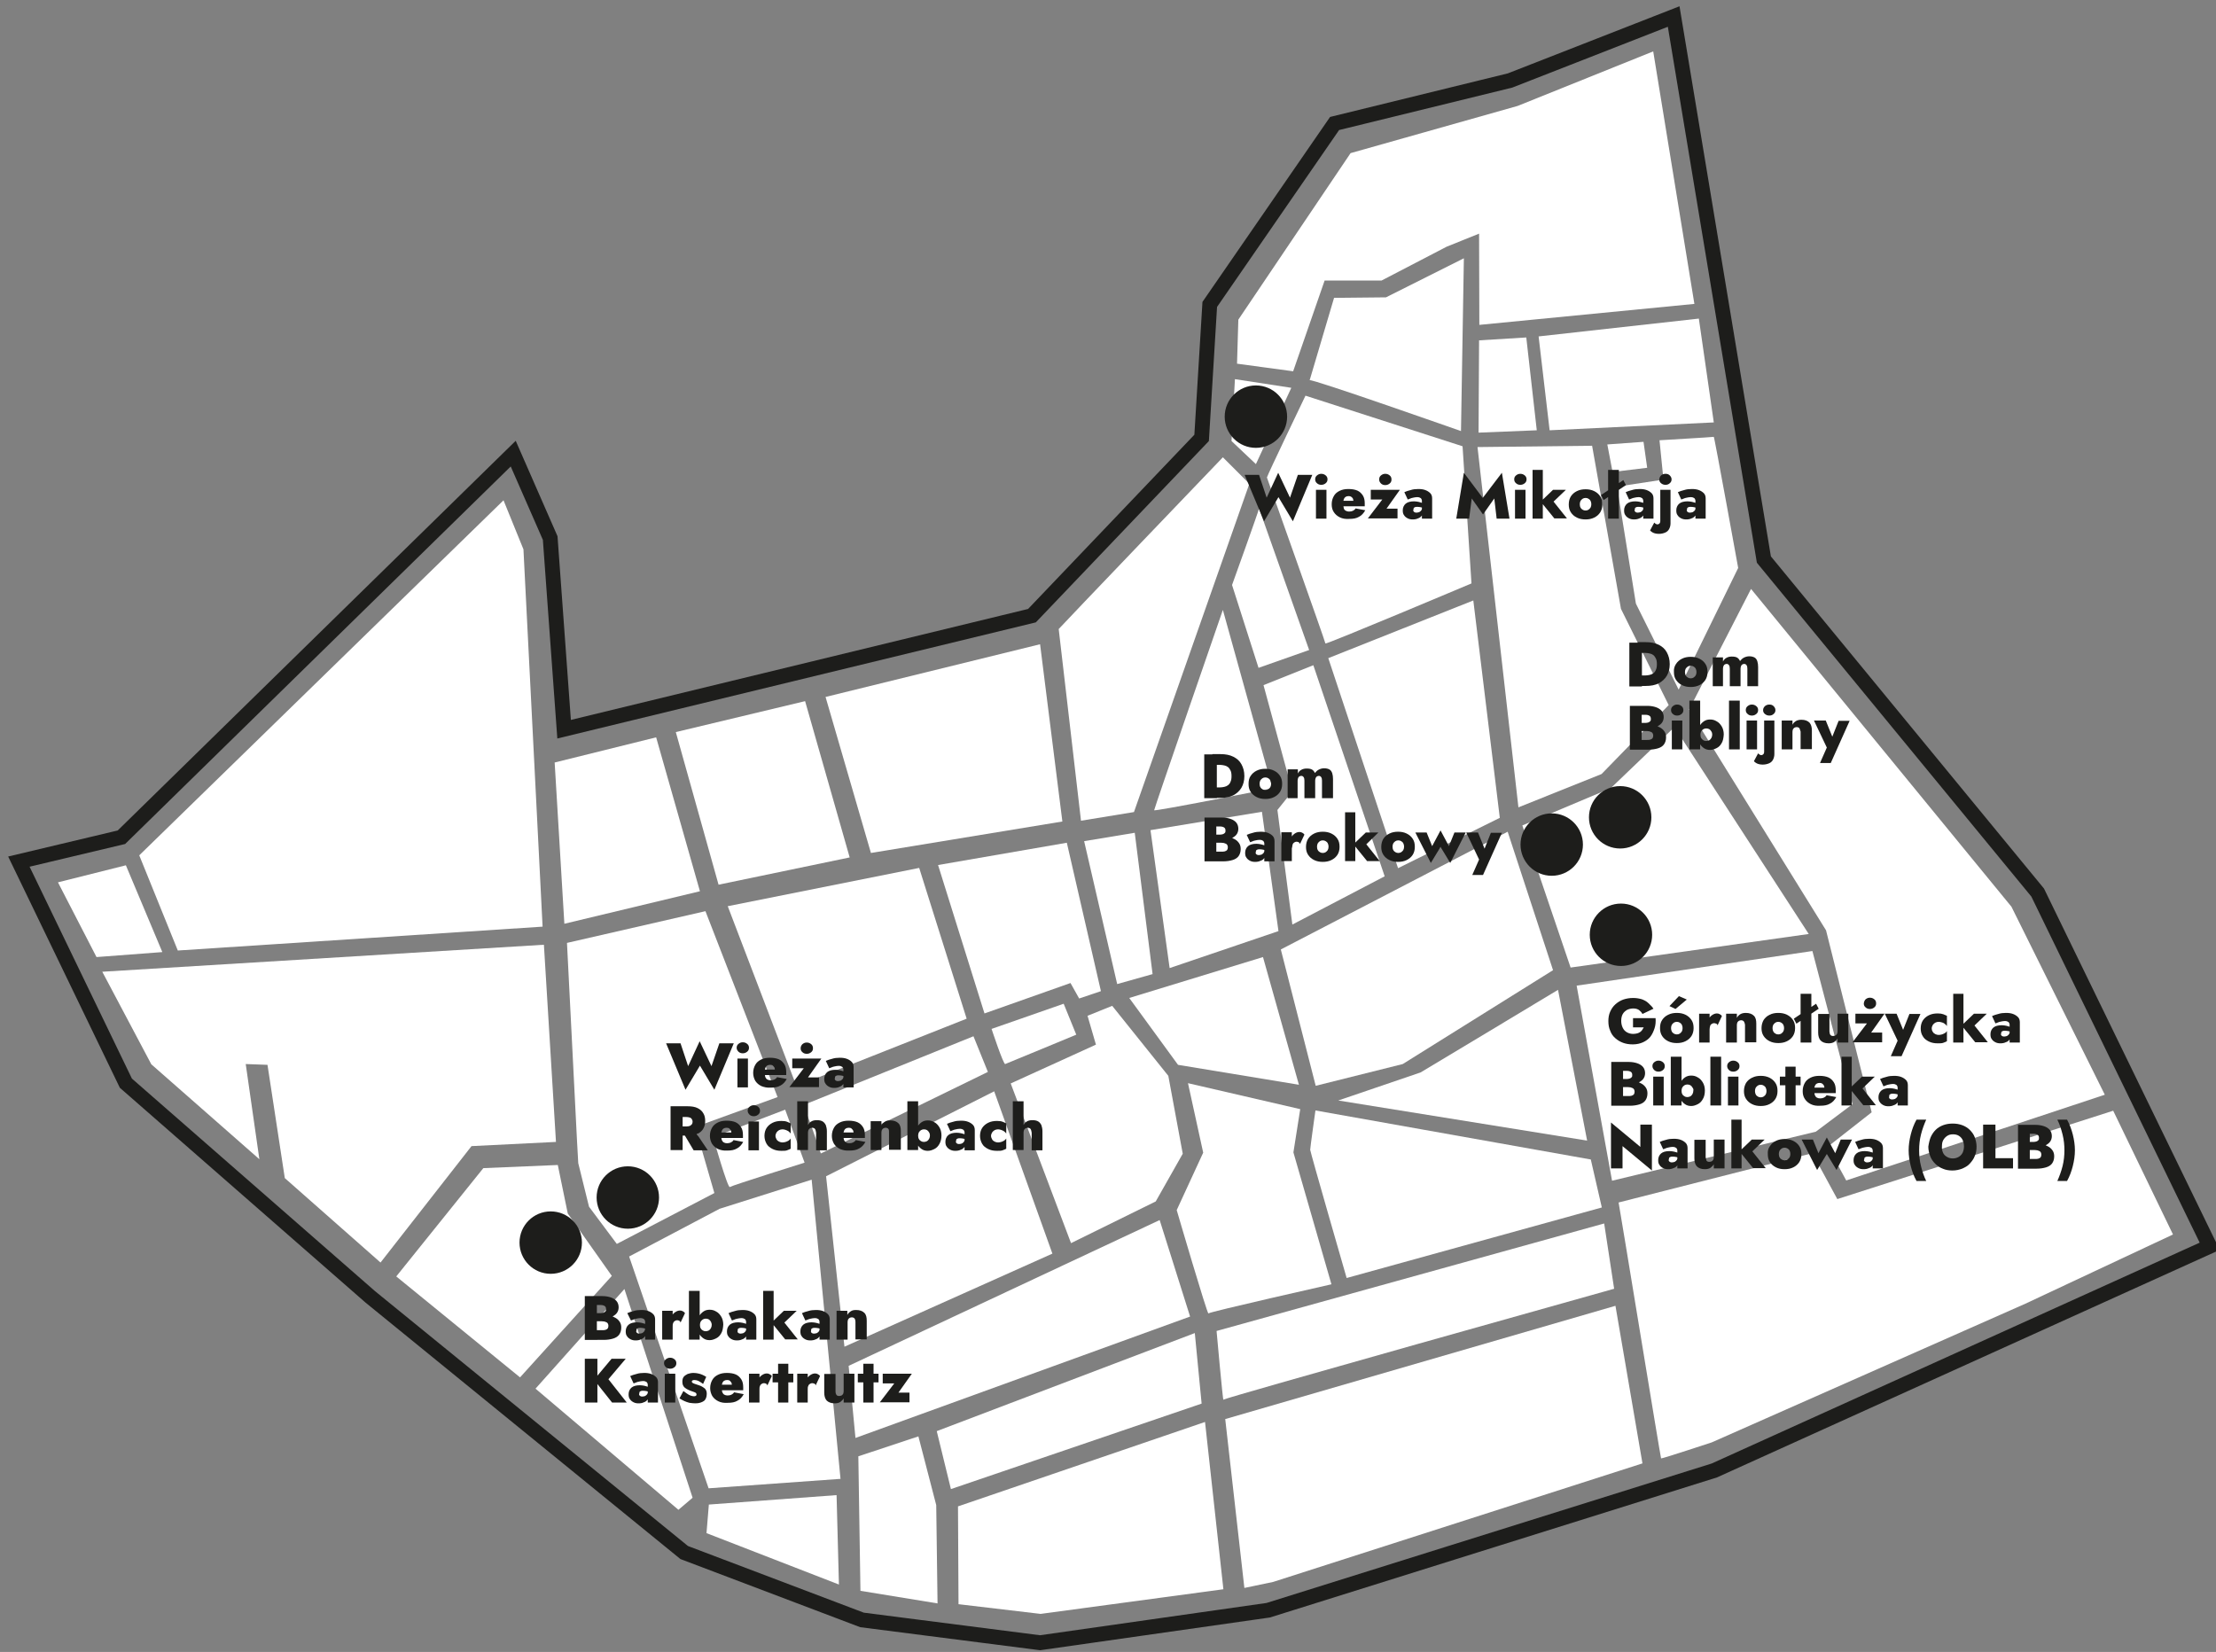 <?xml version="1.0" encoding="utf-8"?>
<!-- Generator: Adobe Illustrator 26.5.0, SVG Export Plug-In . SVG Version: 6.00 Build 0)  -->
<svg version="1.1" xmlns="http://www.w3.org/2000/svg" xmlns:xlink="http://www.w3.org/1999/xlink" x="0px" y="0px"
	 viewBox="0 0 845 630" style="enable-background:new 0 0 845 630;" xml:space="preserve">
<rect x="0" y="0" width="845" height="630" fill="#808080" stroke="none"/>
<style type="text/css">
	.st0{display:none;}
	.st1{display:inline;fill:#F0F0F0;}
	.st2{fill:none;stroke:#1D1D1B;stroke-width:8.504;stroke-miterlimit:10;}
	.st3{fill:#1D1D1B;}
	.st4{fill:none;stroke:#1D1D1B;stroke-width:5.669;stroke-miterlimit:10;}
	.st5{fill:#FFFFFF;}
</style>
<g id="Ebene_1" class="st0">
	<rect x="-4" y="-27.8" class="st1" width="961.5" height="667.9"/>
</g>
<g id="Ebene_2">
	<polygon class="st4" points="141.2,494.6 260.9,592.1 328.7,617.8 396.6,626.5 483.6,614.1 653.7,560.8 842.6,475.3 777,340.4 
		672.6,213.4 638.2,6.3 575.8,30.7 508.9,47.1 461.3,116.1 458.2,167 393.5,234.8 215.1,278.1 209.8,205.2 195.7,173 46.3,319.3 
		7.2,328.6 48,413.1 	"/>
	<polygon class="st5" points="192,190.8 199.6,209.5 206.9,353.4 67.8,362.5 53.1,326.2 	"/>
	<polygon class="st5" points="48,330 61.9,363.1 36.8,365 22.1,336.5 	"/>
	<polygon class="st5" points="39,370.6 57.7,405.9 98.9,442.1 93.7,405.8 102,406.1 108.6,449.3 145.1,481.5 179.8,437.1 212,435.5 
		207.4,360.3 	"/>
	<polygon class="st5" points="211.5,290.8 215.2,352.3 266.9,339.9 250.2,281.2 	"/>
	<polygon class="st5" points="257.7,279.2 274,337.4 324,327 307,267.4 	"/>
	<polygon class="st5" points="216.2,359.6 220,434.6 220.5,443.6 224.6,460.2 235.2,474.4 272.4,455 265.1,429.8 296.5,418.4 
		269,347.5 	"/>
	<polygon class="st5" points="277.5,345.6 350.5,331 368.6,388.5 303.7,414.2 	"/>
	<polygon class="st5" points="239.9,479.2 274.4,461 309.5,449.9 320.5,564 270.2,567.6 	"/>
	<polygon class="st5" points="212.7,444.3 216.5,462.8 233.3,486.6 198.3,525.3 151.1,486.8 184.3,445.5 	"/>
	<polygon class="st5" points="238.1,491.6 264.1,571.2 258.7,575.8 204.2,529.6 	"/>
	<polygon class="st5" points="270.3,573.8 319,570.2 319.9,604.3 269.4,584.7 	"/>
	<polygon class="st5" points="315,448.6 322,513.6 401.3,478.1 379.1,416.2 	"/>
	<polygon class="st5" points="323.6,520.9 442.2,465.3 453.8,502.1 326.2,548.4 	"/>
	<polygon class="st5" points="327.3,555.4 350.2,547.8 357,574 357.5,611.5 328.1,606.7 	"/>
	<polygon class="st5" points="357.2,545.8 362.6,567.9 458.2,535.3 455.6,508.4 	"/>
	<polygon class="st5" points="365.3,574.5 365.5,611.8 396.8,615.5 466.5,606.1 459.5,542.3 	"/>
	<polygon class="st5" points="385.4,413.2 408.4,474.1 440.7,458.2 451,440 445.5,410.3 424.1,383.6 414.7,387.4 417.9,398.4 	"/>
	<polygon class="st5" points="375.4,386.5 408.2,374.9 411.5,380.8 419.8,378 406.8,321.4 357.7,329.9 	"/>
	<polygon class="st5" points="426,375.3 439.5,371.5 432.7,317.6 413.4,320.8 	"/>
	<polygon class="st5" points="430.6,380.6 481.6,365 495.3,413.7 449.2,406.1 	"/>
	<polygon class="st5" points="488.4,362.1 501.7,414.1 534.9,405.8 592.2,370 574.9,317.2 	"/>
	<polygon class="st5" points="438.7,316.6 446,369.2 487.5,355.1 481.2,309.6 	"/>
	<polygon class="st5" points="500.8,253.7 481.8,261.3 492.8,301.8 487.1,308.9 492.8,352.6 528,334.2 	"/>
	<polygon class="st5" points="506.5,251 533.1,331.1 571.9,311.9 561.8,229 	"/>
	<polygon class="st5" points="563.4,170.5 579,307.9 610.7,295.2 636.3,268.9 618.1,232.2 607.1,170 	"/>
	<polygon class="st5" points="580.5,314.8 614.2,300.6 638.5,277.3 689.7,356.2 598.9,369 	"/>
	<polygon class="st5" points="314.8,265.8 332.1,325.3 405.1,313.3 396.6,245.7 	"/>
	<path class="st5" d="M403.7,239.9c0.4-0.6,62.6-65.5,62.6-65.5l10.1,10.1l-44,125.2l-20.2,3.3L403.7,239.9z"/>
	<path class="st5" d="M480.1,193.9c0,0.6-10.3,29.2-10.3,29.2l10.1,31.6l19.3-6.8L480.1,193.9z"/>
	<polygon class="st5" points="470.9,144.6 469.6,168.2 478.9,177 492.4,147.9 	"/>
	<path class="st5" d="M466.3,232.6l18.9,68c0,0-45.1,9-45.1,8.4S466.3,232.6,466.3,232.6z"/>
	<path class="st5" d="M483.1,182.1c0.2-1,14.7-31.2,14.7-31.2l59.9,19.3l3.4,52.3c0,0-55.7,23.5-55.7,22.9S483.1,182.1,483.1,182.1z
		"/>
	<path class="st5" d="M563.8,165c0-0.8,0.2-35.2,0.2-35.2l18-1.1l4,35.4L563.8,165z"/>
	<polygon class="st5" points="612.9,169.5 614.9,180 628.1,178.4 626.7,168.5 	"/>
	<polygon class="st5" points="590.9,164.1 586.7,128.3 647.8,121.5 653.5,161.1 	"/>
	<path class="st5" d="M632.8,167.9l1.5,15l-17.7,2.7l7.2,44.6l16.3,32.8l22.7-46.4c0,0-9.1-50.2-9.3-50
		C653.4,166.7,632.8,167.9,632.8,167.9z"/>
	<polygon class="st5" points="667.7,224.6 644.1,270.6 696.3,354.8 713.7,424.2 697,437.3 704,450.2 802.6,417.5 767,345.8 	"/>
	<polygon class="st5" points="601.2,375.9 614.7,450.3 692.4,431.6 706.4,421.1 691.1,362.7 	"/>
	<path class="st5" d="M594.1,377.5l11.1,57.5l-94.9-15.3c0,0,30.8-10.5,31.4-10.7C542.3,408.7,594.1,377.5,594.1,377.5z"/>
	<path class="st5" d="M453,413.1l5.8,26.5l-10.1,21.9c0,0,11.7,40,12.1,39.4s46.9-11.1,46.9-11.1l-14.5-50.3l2.6-16.5L453,413.1z"/>
	<path class="st5" d="M501.6,423.5l105,18.7l4.2,18.3l-97.3,26.9c0,0-13.9-48.1-13.9-48.9S501.6,423.5,501.6,423.5z"/>
	<path class="st5" d="M463.9,507.6c0,0,2.4,26.8,2.6,26.2c0.2-0.6,149-42.3,149-42.3l-3.8-24.9L463.9,507.6z"/>
	<polygon class="st5" points="467.2,541.2 474.5,605.6 485.5,603.3 626.3,558.1 616,498 	"/>
	<path class="st5" d="M617.2,458.6c0.2,0.6,16,97.4,16.2,97.6c0.2,0.2,19.3-6.1,19.3-6.1l119.6-52.9l56.3-26.4l-22.8-47.2
		l-105.2,33.7l-9.5-17.5L617.2,458.6z"/>
	<path class="st5" d="M271.9,433.7c0,0,5.6,19.6,6.4,19c0.8-0.6,28.5-9.3,28.5-9.3l-7.4-20.2L271.9,433.7z"/>
	<path class="st5" d="M306.2,421.5c0.6,0,6.8,18.4,6.8,18.4l63.7-31.1l-5.5-13.6L306.2,421.5z"/>
	<path class="st5" d="M378.1,392.4c0,0,4.5,13.6,5.2,13.4c0.6-0.2,27.1-11.2,27.1-11.2l-4.8-11.8L378.1,392.4z"/>
	<path class="st5" d="M499.4,145c0.9-0.6,57.7,19.4,57.7,19.4l1.1-65.9l-29.7,14.9l-19.8,0.2L499.4,145z"/>
	<g>
		<g>
			<path class="st3" d="M494.9,181.1h5.5l-7.4,17.7l-5.5-9.2l-5.5,9.2l-7.4-17.7h5.5l2.9,8.7l4.4-9.5l4.5,9.5L494.9,181.1z"/>
			<path class="st3" d="M502.2,181.3c0.5-0.4,1-0.6,1.6-0.6c0.7,0,1.2,0.2,1.7,0.6s0.7,0.9,0.7,1.5c0,0.6-0.2,1.1-0.7,1.5
				c-0.5,0.4-1,0.6-1.7,0.6c-0.6,0-1.2-0.2-1.6-0.6c-0.5-0.4-0.7-0.9-0.7-1.5C501.5,182.2,501.7,181.7,502.2,181.3z M505.8,186.8v11
				h-4v-11H505.8z"/>
			<path class="st3" d="M510.9,197.3c-1-0.5-1.7-1.1-2.3-2s-0.8-1.9-0.8-3c0-1.2,0.3-2.2,0.8-3.1c0.5-0.9,1.2-1.5,2.2-2
				c1-0.5,2.1-0.7,3.4-0.7c1.3,0,2.5,0.2,3.4,0.6s1.6,1.1,2.1,1.9c0.5,0.8,0.7,1.8,0.7,3c0,0.2,0,0.4,0,0.6c0,0.2,0,0.3,0,0.5h-10.2
				v-2.1h6.5l-0.9,1.1c0.1-0.1,0.2-0.3,0.2-0.4c0.1-0.2,0.1-0.3,0.1-0.4c0-0.4-0.1-0.8-0.2-1.1s-0.4-0.5-0.6-0.7
				c-0.3-0.2-0.6-0.3-1-0.3c-0.5,0-0.9,0.1-1.2,0.3s-0.6,0.6-0.7,1c-0.2,0.5-0.2,1-0.2,1.7c0,0.6,0.1,1.1,0.2,1.6s0.4,0.8,0.8,1
				s0.7,0.3,1.2,0.3c0.6,0,1.1-0.1,1.5-0.3c0.4-0.2,0.8-0.5,1-0.9l3.7,0.7c-0.6,1.1-1.4,2-2.4,2.5c-1,0.6-2.2,0.8-3.7,0.8
				C513.1,198,511.9,197.8,510.9,197.3z"/>
			<path class="st3" d="M522.7,190.5v-3.7h11.1l-5.1,7.2h4.2v3.7h-11.3l5.5-7.2H522.7z M526.6,181.3c0.5-0.4,1-0.6,1.6-0.6
				c0.7,0,1.2,0.2,1.7,0.6c0.5,0.4,0.7,0.9,0.7,1.6c0,0.6-0.2,1.1-0.7,1.5s-1,0.6-1.7,0.6c-0.6,0-1.2-0.2-1.6-0.6s-0.7-0.9-0.7-1.5
				C525.9,182.2,526.1,181.7,526.6,181.3z"/>
			<path class="st3" d="M539,195c0.1,0.2,0.3,0.3,0.5,0.4s0.4,0.1,0.7,0.1c0.3,0,0.7-0.1,1-0.2c0.3-0.2,0.6-0.4,0.8-0.7
				c0.2-0.3,0.3-0.7,0.3-1.2l0.4,1.4c0,0.7-0.2,1.3-0.5,1.8c-0.4,0.5-0.8,0.9-1.5,1.1c-0.6,0.3-1.3,0.4-2,0.4
				c-0.7,0-1.3-0.1-1.9-0.4c-0.6-0.3-1.1-0.7-1.4-1.2c-0.4-0.5-0.5-1.1-0.5-1.9c0-1,0.4-1.9,1.1-2.5c0.7-0.6,1.8-0.9,3.2-0.9
				c0.6,0,1.2,0.1,1.7,0.2c0.5,0.1,1,0.3,1.4,0.4c0.4,0.2,0.7,0.4,0.9,0.6v1.7c-0.3-0.3-0.7-0.5-1.2-0.6c-0.5-0.1-1-0.2-1.5-0.2
				c-0.4,0-0.7,0-0.9,0.1s-0.4,0.2-0.5,0.3c-0.1,0.2-0.1,0.3-0.1,0.6C538.8,194.6,538.9,194.8,539,195z M535.5,187.7
				c0.7-0.3,1.5-0.6,2.4-0.8c0.9-0.3,1.9-0.4,2.9-0.4c1,0,1.9,0.1,2.7,0.4s1.4,0.7,1.9,1.2c0.5,0.5,0.7,1.2,0.7,2v7.7h-3.9v-6.7
				c0-0.2,0-0.5-0.1-0.6c-0.1-0.2-0.2-0.4-0.3-0.5c-0.2-0.1-0.4-0.2-0.6-0.3c-0.3-0.1-0.5-0.1-0.9-0.1c-0.5,0-0.9,0.1-1.4,0.2
				s-0.9,0.2-1.3,0.4c-0.4,0.1-0.6,0.3-0.8,0.3L535.5,187.7z"/>
			<path class="st3" d="M560.2,197.8h-4.9l2.9-17.5l7.2,9.6l7.3-9.6l2.9,17.5h-4.9l-0.9-7.7l-4.3,6.1l-4.3-6.1L560.2,197.8z"/>
			<path class="st3" d="M578.1,181.3c0.5-0.4,1-0.6,1.6-0.6c0.7,0,1.2,0.2,1.7,0.6s0.7,0.9,0.7,1.5c0,0.6-0.2,1.1-0.7,1.5
				c-0.5,0.4-1,0.6-1.7,0.6c-0.6,0-1.2-0.2-1.6-0.6c-0.5-0.4-0.7-0.9-0.7-1.5C577.4,182.2,577.6,181.7,578.1,181.3z M581.7,186.8v11
				h-4v-11H581.7z"/>
			<path class="st3" d="M588.3,179.2v18.6h-3.9v-18.6H588.3z M597.1,186.8l-4.7,4.5l5.1,6.4h-4.8l-5.2-6.4l4.7-4.5H597.1z"/>
			<path class="st3" d="M599,189.3c0.6-0.9,1.3-1.5,2.3-2c1-0.5,2.1-0.7,3.3-0.7c1.2,0,2.3,0.2,3.3,0.7c1,0.5,1.7,1.1,2.3,2
				c0.6,0.9,0.8,1.9,0.8,3.1c0,1.2-0.3,2.2-0.8,3c-0.6,0.9-1.3,1.5-2.3,2s-2.1,0.7-3.3,0.7c-1.2,0-2.3-0.2-3.3-0.7
				c-1-0.5-1.7-1.1-2.3-2c-0.6-0.9-0.8-1.9-0.8-3C598.2,191.1,598.5,190.1,599,189.3z M602.7,193.6c0.2,0.4,0.5,0.6,0.8,0.8
				c0.3,0.2,0.7,0.3,1.1,0.3c0.4,0,0.8-0.1,1.1-0.3c0.3-0.2,0.6-0.5,0.8-0.8c0.2-0.4,0.3-0.8,0.3-1.3c0-0.5-0.1-0.9-0.3-1.3
				c-0.2-0.4-0.5-0.6-0.8-0.8c-0.3-0.2-0.7-0.3-1.1-0.3c-0.4,0-0.8,0.1-1.1,0.3c-0.3,0.2-0.6,0.5-0.8,0.8c-0.2,0.4-0.3,0.8-0.3,1.3
				C602.4,192.8,602.5,193.3,602.7,193.6z"/>
			<path class="st3" d="M610.5,188.8l8.5-5.7l1,1.9l-8.5,5.7L610.5,188.8z M617.3,179.2v18.6h-4.1v-18.6H617.3z"/>
			<path class="st3" d="M623.4,195c0.1,0.2,0.3,0.3,0.5,0.4s0.4,0.1,0.7,0.1c0.3,0,0.7-0.1,1-0.2c0.3-0.2,0.6-0.4,0.8-0.7
				c0.2-0.3,0.3-0.7,0.3-1.2l0.4,1.4c0,0.7-0.2,1.3-0.5,1.8c-0.4,0.5-0.8,0.9-1.5,1.1c-0.6,0.3-1.3,0.4-2,0.4
				c-0.7,0-1.3-0.1-1.9-0.4c-0.6-0.3-1.1-0.7-1.4-1.2c-0.4-0.5-0.5-1.1-0.5-1.9c0-1,0.4-1.9,1.1-2.5c0.7-0.6,1.8-0.9,3.2-0.9
				c0.6,0,1.2,0.1,1.7,0.2c0.5,0.1,1,0.3,1.4,0.4c0.4,0.2,0.7,0.4,0.9,0.6v1.7c-0.3-0.3-0.7-0.5-1.2-0.6c-0.5-0.1-1-0.2-1.5-0.2
				c-0.4,0-0.7,0-0.9,0.1s-0.4,0.2-0.5,0.3c-0.1,0.2-0.1,0.3-0.1,0.6C623.2,194.6,623.3,194.8,623.4,195z M619.9,187.7
				c0.7-0.3,1.5-0.6,2.4-0.8c0.9-0.3,1.9-0.4,2.9-0.4c1,0,1.9,0.1,2.7,0.4s1.4,0.7,1.9,1.2c0.5,0.5,0.7,1.2,0.7,2v7.7h-3.9v-6.7
				c0-0.2,0-0.5-0.1-0.6c-0.1-0.2-0.2-0.4-0.3-0.5c-0.2-0.1-0.4-0.2-0.6-0.3c-0.3-0.1-0.5-0.1-0.9-0.1c-0.5,0-0.9,0.1-1.4,0.2
				s-0.9,0.2-1.3,0.4c-0.4,0.1-0.6,0.3-0.8,0.3L619.9,187.7z"/>
			<path class="st3" d="M631.4,199.8c0.2,0.1,0.4,0.2,0.6,0.2c0.2,0,0.4-0.1,0.6-0.2c0.2-0.1,0.3-0.3,0.4-0.5
				c0.1-0.2,0.1-0.5,0.1-0.8v-11.7h3.9v12.8c0,0.8-0.2,1.5-0.5,2.1c-0.3,0.6-0.8,1.1-1.5,1.4c-0.7,0.3-1.5,0.5-2.5,0.5
				c-0.6,0-1.1-0.1-1.5-0.2c-0.4-0.1-0.8-0.3-1.1-0.5c-0.3-0.2-0.5-0.4-0.7-0.6l1.6-3C631.1,199.6,631.2,199.7,631.4,199.8z
				 M633.4,181.3c0.5-0.4,1-0.6,1.7-0.6c0.7,0,1.2,0.2,1.6,0.6s0.7,0.9,0.7,1.5c0,0.6-0.2,1.1-0.7,1.5c-0.4,0.4-1,0.6-1.6,0.6
				c-0.7,0-1.2-0.2-1.7-0.6c-0.5-0.4-0.7-0.9-0.7-1.5C632.8,182.2,633,181.7,633.4,181.3z"/>
			<path class="st3" d="M643.3,195c0.1,0.2,0.3,0.3,0.5,0.4s0.4,0.1,0.7,0.1c0.3,0,0.7-0.1,1-0.2c0.3-0.2,0.6-0.4,0.8-0.7
				c0.2-0.3,0.3-0.7,0.3-1.2l0.4,1.4c0,0.7-0.2,1.3-0.5,1.8c-0.4,0.5-0.8,0.9-1.5,1.1c-0.6,0.3-1.3,0.4-2,0.4
				c-0.7,0-1.3-0.1-1.9-0.4c-0.6-0.3-1.1-0.7-1.4-1.2c-0.4-0.5-0.5-1.1-0.5-1.9c0-1,0.4-1.9,1.1-2.5c0.7-0.6,1.8-0.9,3.2-0.9
				c0.6,0,1.2,0.1,1.7,0.2c0.5,0.1,1,0.3,1.4,0.4c0.4,0.2,0.7,0.4,0.9,0.6v1.7c-0.3-0.3-0.7-0.5-1.2-0.6c-0.5-0.1-1-0.2-1.5-0.2
				c-0.4,0-0.7,0-0.9,0.1s-0.4,0.2-0.5,0.3c-0.1,0.2-0.1,0.3-0.1,0.6C643.1,194.6,643.2,194.8,643.3,195z M639.8,187.7
				c0.7-0.3,1.5-0.6,2.4-0.8c0.9-0.3,1.9-0.4,2.9-0.4c1,0,1.9,0.1,2.7,0.4s1.4,0.7,1.9,1.2c0.5,0.5,0.7,1.2,0.7,2v7.7h-3.9v-6.7
				c0-0.2,0-0.5-0.1-0.6c-0.1-0.2-0.2-0.4-0.3-0.5c-0.2-0.1-0.4-0.2-0.6-0.3c-0.3-0.1-0.5-0.1-0.9-0.1c-0.5,0-0.9,0.1-1.4,0.2
				s-0.9,0.2-1.3,0.4c-0.4,0.1-0.6,0.3-0.8,0.3L639.8,187.7z"/>
		</g>
	</g>
	<polygon class="st5" points="564,89.1 551.6,94.1 526.8,107 505.1,107 493.1,141.6 471.7,138.7 472.2,121.9 515,58.4 578.7,40.4 
		630.4,19.6 646.1,115.9 564.1,123.9 	"/>
</g>
<g id="Ebene_3">
	<g>
		<g>
			<path class="st3" d="M226.4,500.8h2.7c0.4,0,0.8-0.1,1.1-0.2c0.3-0.1,0.5-0.3,0.7-0.5c0.2-0.2,0.2-0.5,0.2-0.9
				c0-0.5-0.2-0.9-0.5-1.1s-0.8-0.4-1.5-0.4h-1.5v9.6h1.9c0.5,0,0.9,0,1.3-0.1c0.4-0.1,0.7-0.3,0.9-0.5c0.2-0.3,0.3-0.6,0.3-1.1
				c0-0.3-0.1-0.6-0.2-0.8c-0.1-0.2-0.3-0.4-0.5-0.5c-0.2-0.1-0.5-0.2-0.8-0.3c-0.3,0-0.6-0.1-1-0.1h-3.1v-2.5h3.7
				c0.8,0,1.6,0.1,2.4,0.3c0.8,0.2,1.5,0.5,2.2,0.9c0.7,0.4,1.2,0.9,1.6,1.5s0.6,1.3,0.6,2.2c0,1.1-0.3,2-0.8,2.7
				c-0.5,0.7-1.3,1.2-2.3,1.5c-1,0.3-2.2,0.5-3.6,0.5H223v-16.7h6.7c1.2,0,2.3,0.2,3.2,0.5c0.9,0.3,1.7,0.8,2.2,1.4s0.8,1.4,0.8,2.4
				c0,0.9-0.3,1.7-0.8,2.3c-0.5,0.6-1.3,1.1-2.2,1.5c-0.9,0.3-2,0.5-3.2,0.5h-3.3V500.8z"/>
			<path class="st3" d="M242.7,508.1c0.1,0.2,0.3,0.3,0.5,0.4c0.2,0.1,0.4,0.1,0.7,0.1c0.3,0,0.7-0.1,1-0.2c0.3-0.2,0.6-0.4,0.8-0.7
				c0.2-0.3,0.3-0.7,0.3-1.2l0.4,1.4c0,0.7-0.2,1.3-0.5,1.8c-0.4,0.5-0.8,0.9-1.5,1.1c-0.6,0.3-1.3,0.4-2,0.4
				c-0.7,0-1.3-0.1-1.9-0.4c-0.6-0.3-1.1-0.7-1.4-1.2c-0.4-0.5-0.5-1.1-0.5-1.9c0-1,0.4-1.9,1.1-2.5c0.7-0.6,1.8-0.9,3.2-0.9
				c0.6,0,1.2,0.1,1.7,0.2c0.5,0.1,1,0.3,1.4,0.4c0.4,0.2,0.7,0.4,0.9,0.6v1.7c-0.3-0.3-0.7-0.5-1.2-0.6c-0.5-0.1-1-0.2-1.5-0.2
				c-0.4,0-0.7,0-0.9,0.1c-0.2,0.1-0.4,0.2-0.5,0.3c-0.1,0.2-0.1,0.3-0.1,0.6C242.5,507.7,242.6,507.9,242.7,508.1z M239.2,500.8
				c0.7-0.3,1.5-0.6,2.4-0.8c0.9-0.3,1.9-0.4,2.9-0.4c1,0,1.9,0.1,2.7,0.4c0.8,0.3,1.4,0.7,1.9,1.2c0.5,0.5,0.7,1.2,0.7,2v7.7H246
				v-6.7c0-0.2,0-0.5-0.1-0.6c-0.1-0.2-0.2-0.4-0.3-0.5c-0.2-0.1-0.4-0.2-0.6-0.3c-0.3-0.1-0.5-0.1-0.9-0.1c-0.5,0-0.9,0.1-1.4,0.2
				c-0.5,0.1-0.9,0.2-1.3,0.4c-0.4,0.1-0.6,0.3-0.8,0.3L239.2,500.8z"/>
			<path class="st3" d="M256.5,510.9h-4v-11h4V510.9z M259,503.7c-0.2-0.1-0.5-0.2-0.8-0.2c-0.3,0-0.6,0.1-0.9,0.3
				c-0.3,0.2-0.5,0.4-0.6,0.8c-0.2,0.3-0.2,0.8-0.2,1.3l-0.9-1.6c0-0.9,0.2-1.7,0.5-2.3c0.3-0.7,0.8-1.2,1.4-1.6
				c0.6-0.4,1.2-0.6,1.8-0.6c0.4,0,0.8,0.1,1.1,0.3c0.4,0.2,0.6,0.4,0.8,0.7l-1.7,3.6C259.4,503.9,259.2,503.8,259,503.7z"/>
			<path class="st3" d="M266.8,510.9h-4.1v-18.6h4.1V510.9z M275,508.5c-0.5,0.9-1.1,1.5-1.9,1.9c-0.8,0.4-1.6,0.7-2.5,0.7
				c-0.9,0-1.7-0.2-2.4-0.7c-0.7-0.5-1.3-1.1-1.7-2s-0.6-1.9-0.6-3.1c0-1.2,0.2-2.2,0.6-3.1s1-1.5,1.7-2c0.7-0.5,1.5-0.7,2.4-0.7
				c0.9,0,1.7,0.2,2.5,0.7c0.8,0.4,1.4,1.1,1.9,1.9c0.5,0.8,0.8,1.9,0.8,3.1C275.7,506.6,275.5,507.7,275,508.5z M271.1,504.1
				c-0.2-0.4-0.5-0.7-0.8-0.9c-0.3-0.2-0.7-0.3-1.2-0.3c-0.4,0-0.7,0.1-1.1,0.3c-0.3,0.2-0.6,0.5-0.8,0.8c-0.2,0.4-0.3,0.8-0.3,1.3
				s0.1,1,0.3,1.3c0.2,0.4,0.5,0.6,0.8,0.8c0.3,0.2,0.7,0.3,1.1,0.3c0.4,0,0.8-0.1,1.2-0.3c0.3-0.2,0.6-0.5,0.8-0.9
				c0.2-0.4,0.3-0.8,0.3-1.3C271.4,504.9,271.3,504.5,271.1,504.1z"/>
			<path class="st3" d="M281.3,508.1c0.1,0.2,0.3,0.3,0.5,0.4c0.2,0.1,0.4,0.1,0.7,0.1c0.3,0,0.7-0.1,1-0.2c0.3-0.2,0.6-0.4,0.8-0.7
				c0.2-0.3,0.3-0.7,0.3-1.2l0.4,1.4c0,0.7-0.2,1.3-0.5,1.8c-0.4,0.5-0.8,0.9-1.5,1.1c-0.6,0.3-1.3,0.4-2,0.4
				c-0.7,0-1.3-0.1-1.9-0.4c-0.6-0.3-1.1-0.7-1.4-1.2c-0.4-0.5-0.5-1.1-0.5-1.9c0-1,0.4-1.9,1.1-2.5c0.7-0.6,1.8-0.9,3.2-0.9
				c0.6,0,1.2,0.1,1.7,0.2c0.5,0.1,1,0.3,1.4,0.4c0.4,0.2,0.7,0.4,0.9,0.6v1.7c-0.3-0.3-0.7-0.5-1.2-0.6c-0.5-0.1-1-0.2-1.5-0.2
				c-0.4,0-0.7,0-0.9,0.1c-0.2,0.1-0.4,0.2-0.5,0.3c-0.1,0.2-0.1,0.3-0.1,0.6C281.2,507.7,281.2,507.9,281.3,508.1z M277.8,500.8
				c0.7-0.3,1.5-0.6,2.4-0.8c0.9-0.3,1.9-0.4,2.9-0.4c1,0,1.9,0.1,2.7,0.4c0.8,0.3,1.4,0.7,1.9,1.2c0.5,0.5,0.7,1.2,0.7,2v7.7h-3.9
				v-6.7c0-0.2,0-0.5-0.1-0.6c-0.1-0.2-0.2-0.4-0.3-0.5c-0.2-0.1-0.4-0.2-0.6-0.3c-0.3-0.1-0.5-0.1-0.9-0.1c-0.5,0-0.9,0.1-1.4,0.2
				c-0.5,0.1-0.9,0.2-1.3,0.4c-0.4,0.1-0.6,0.3-0.8,0.3L277.8,500.8z"/>
			<path class="st3" d="M295,492.3v18.6H291v-18.6H295z M303.8,499.9l-4.7,4.5l5.1,6.4h-4.8l-5.2-6.4l4.7-4.5H303.8z"/>
			<path class="st3" d="M309.3,508.1c0.1,0.2,0.3,0.3,0.5,0.4c0.2,0.1,0.4,0.1,0.7,0.1c0.3,0,0.7-0.1,1-0.2c0.3-0.2,0.6-0.4,0.8-0.7
				c0.2-0.3,0.3-0.7,0.3-1.2l0.4,1.4c0,0.7-0.2,1.3-0.5,1.8c-0.4,0.5-0.8,0.9-1.5,1.1c-0.6,0.3-1.3,0.4-2,0.4
				c-0.7,0-1.3-0.1-1.9-0.4c-0.6-0.3-1.1-0.7-1.4-1.2c-0.4-0.5-0.5-1.1-0.5-1.9c0-1,0.4-1.9,1.1-2.5c0.7-0.6,1.8-0.9,3.2-0.9
				c0.6,0,1.2,0.1,1.7,0.2c0.5,0.1,1,0.3,1.4,0.4c0.4,0.2,0.7,0.4,0.9,0.6v1.7c-0.3-0.3-0.7-0.5-1.2-0.6c-0.5-0.1-1-0.2-1.5-0.2
				c-0.4,0-0.7,0-0.9,0.1c-0.2,0.1-0.4,0.2-0.5,0.3c-0.1,0.2-0.1,0.3-0.1,0.6C309.2,507.7,309.2,507.9,309.3,508.1z M305.8,500.8
				c0.7-0.3,1.5-0.6,2.4-0.8c0.9-0.3,1.9-0.4,2.9-0.4c1,0,1.9,0.1,2.7,0.4c0.8,0.3,1.4,0.7,1.9,1.2c0.5,0.5,0.7,1.2,0.7,2v7.7h-3.9
				v-6.7c0-0.2,0-0.5-0.1-0.6c-0.1-0.2-0.2-0.4-0.3-0.5c-0.2-0.1-0.4-0.2-0.6-0.3c-0.3-0.1-0.5-0.1-0.9-0.1c-0.5,0-0.9,0.1-1.4,0.2
				c-0.5,0.1-0.9,0.2-1.3,0.4c-0.4,0.1-0.6,0.3-0.8,0.3L305.8,500.8z"/>
			<path class="st3" d="M325.9,502.9c-0.2-0.3-0.6-0.5-1.1-0.5c-0.3,0-0.6,0.1-0.8,0.2s-0.4,0.3-0.6,0.6c-0.1,0.3-0.2,0.6-0.2,1v6.7
				H319v-11h4.1v1.6c0.3-0.6,0.7-1,1.3-1.4s1.2-0.5,2.1-0.5c1.4,0,2.4,0.4,3.1,1.1s0.9,1.7,0.9,3v7.1h-4.3v-6.7
				C326.2,503.6,326.1,503.2,325.9,502.9z"/>
			<path class="st3" d="M227.8,518.2v16.7H223v-16.7H227.8z M238.6,518.2L232,526l7,8.9h-5.6l-6.9-8.7l6.7-8H238.6z"/>
			<path class="st3" d="M243.8,532.1c0.1,0.2,0.3,0.3,0.5,0.4c0.2,0.1,0.4,0.1,0.7,0.1c0.3,0,0.7-0.1,1-0.2c0.3-0.2,0.6-0.4,0.8-0.7
				c0.2-0.3,0.3-0.7,0.3-1.2l0.4,1.4c0,0.7-0.2,1.3-0.5,1.8c-0.4,0.5-0.8,0.9-1.5,1.1c-0.6,0.3-1.3,0.4-2,0.4
				c-0.7,0-1.3-0.1-1.9-0.4c-0.6-0.3-1.1-0.7-1.4-1.2c-0.4-0.5-0.5-1.1-0.5-1.9c0-1,0.4-1.9,1.1-2.5c0.7-0.6,1.8-0.9,3.2-0.9
				c0.6,0,1.2,0.1,1.7,0.2c0.5,0.1,1,0.3,1.4,0.4c0.4,0.2,0.7,0.4,0.9,0.6v1.7c-0.3-0.3-0.7-0.5-1.2-0.6c-0.5-0.1-1-0.2-1.5-0.2
				c-0.4,0-0.7,0-0.9,0.1c-0.2,0.1-0.4,0.2-0.5,0.3c-0.1,0.2-0.1,0.3-0.1,0.6C243.6,531.7,243.7,531.9,243.8,532.1z M240.3,524.8
				c0.7-0.3,1.5-0.6,2.4-0.8c0.9-0.3,1.9-0.4,2.9-0.4c1,0,1.9,0.1,2.7,0.4c0.8,0.3,1.4,0.7,1.9,1.2c0.5,0.5,0.7,1.2,0.7,2v7.7H247
				v-6.7c0-0.2,0-0.5-0.1-0.6c-0.1-0.2-0.2-0.4-0.3-0.5c-0.2-0.1-0.4-0.2-0.6-0.3c-0.3-0.1-0.5-0.1-0.9-0.1c-0.5,0-0.9,0.1-1.4,0.2
				c-0.5,0.1-0.9,0.2-1.3,0.4c-0.4,0.1-0.6,0.3-0.8,0.3L240.3,524.8z"/>
			<path class="st3" d="M253.9,518.4c0.5-0.4,1-0.6,1.6-0.6c0.7,0,1.2,0.2,1.7,0.6s0.7,0.9,0.7,1.5c0,0.6-0.2,1.1-0.7,1.5
				s-1,0.6-1.7,0.6c-0.6,0-1.2-0.2-1.6-0.6s-0.7-0.9-0.7-1.5C253.2,519.3,253.4,518.8,253.9,518.4z M257.5,523.9v11h-4v-11H257.5z"
				/>
			<path class="st3" d="M262.6,531.9c0.5,0.3,0.9,0.4,1.3,0.5c0.3,0.1,0.6,0.1,0.8,0.1c0.3,0,0.5-0.1,0.7-0.2
				c0.1-0.1,0.2-0.3,0.2-0.5c0-0.2-0.1-0.4-0.2-0.5c-0.1-0.1-0.3-0.3-0.7-0.4c-0.3-0.1-0.8-0.3-1.4-0.5c-0.5-0.2-1-0.4-1.5-0.7
				s-0.9-0.6-1.2-1.1c-0.3-0.5-0.4-1-0.4-1.8c0-0.7,0.2-1.3,0.5-1.7s0.9-0.8,1.5-1.1c0.6-0.2,1.4-0.4,2.2-0.4c0.7,0,1.3,0.1,1.8,0.2
				c0.6,0.1,1.1,0.3,1.6,0.5c0.5,0.2,1,0.5,1.5,0.8l-1.2,2.7c-0.5-0.4-1.1-0.8-1.7-1.1c-0.6-0.3-1.2-0.4-1.7-0.4
				c-0.3,0-0.5,0.1-0.7,0.2c-0.1,0.1-0.2,0.2-0.2,0.4c0,0.2,0.1,0.4,0.3,0.5s0.5,0.3,0.9,0.4c0.4,0.1,0.9,0.3,1.5,0.5
				c0.6,0.2,1.1,0.4,1.5,0.7c0.5,0.3,0.9,0.6,1.1,1c0.3,0.4,0.4,1,0.4,1.6c0,1.2-0.4,2.2-1.1,2.7s-1.8,0.9-3.2,0.9
				c-0.8,0-1.5-0.1-2.3-0.2c-0.7-0.2-1.4-0.4-2-0.7s-1.2-0.6-1.8-1l1.5-2.8C261.5,531.2,262.1,531.6,262.6,531.9z"/>
			<path class="st3" d="M273.9,534.4c-1-0.5-1.7-1.1-2.3-2c-0.5-0.9-0.8-1.9-0.8-3c0-1.2,0.3-2.2,0.8-3.1s1.2-1.5,2.2-2
				c1-0.5,2.1-0.7,3.4-0.7s2.5,0.2,3.4,0.6c0.9,0.4,1.6,1.1,2.1,1.9c0.5,0.8,0.7,1.8,0.7,3c0,0.2,0,0.4,0,0.6s0,0.3,0,0.5h-10.2
				v-2.1h6.5l-0.9,1.1c0.1-0.1,0.2-0.3,0.2-0.4c0.1-0.2,0.1-0.3,0.1-0.4c0-0.4-0.1-0.8-0.2-1.1c-0.2-0.3-0.4-0.5-0.6-0.7
				s-0.6-0.3-1-0.3c-0.5,0-0.9,0.1-1.2,0.3c-0.3,0.2-0.6,0.6-0.7,1c-0.2,0.5-0.2,1-0.2,1.7c0,0.6,0.1,1.1,0.2,1.6
				c0.2,0.4,0.4,0.8,0.8,1s0.7,0.3,1.2,0.3c0.6,0,1.1-0.1,1.5-0.3c0.4-0.2,0.8-0.5,1-0.9l3.7,0.7c-0.6,1.1-1.4,2-2.4,2.5
				c-1,0.6-2.2,0.8-3.7,0.8C276.1,535.1,274.9,534.9,273.9,534.4z"/>
			<path class="st3" d="M289.6,534.9h-4v-11h4V534.9z M292.1,527.7c-0.2-0.1-0.5-0.2-0.8-0.2c-0.3,0-0.6,0.1-0.9,0.3
				c-0.3,0.2-0.5,0.4-0.6,0.8c-0.2,0.3-0.2,0.8-0.2,1.3l-0.9-1.6c0-0.9,0.2-1.7,0.5-2.3c0.3-0.7,0.8-1.2,1.4-1.6
				c0.6-0.4,1.2-0.6,1.8-0.6c0.4,0,0.8,0.1,1.1,0.3c0.4,0.2,0.6,0.4,0.8,0.7l-1.7,3.6C292.5,527.9,292.3,527.8,292.1,527.7z"/>
			<path class="st3" d="M302.5,523.9v3.3h-7.9v-3.3H302.5z M300.6,520.1v14.8h-3.9v-14.8H300.6z"/>
			<path class="st3" d="M308,534.9h-4v-11h4V534.9z M310.5,527.7c-0.2-0.1-0.5-0.2-0.8-0.2c-0.3,0-0.6,0.1-0.9,0.3
				c-0.3,0.2-0.5,0.4-0.6,0.8c-0.2,0.3-0.2,0.8-0.2,1.3l-0.9-1.6c0-0.9,0.2-1.7,0.5-2.3c0.3-0.7,0.8-1.2,1.4-1.6
				c0.6-0.4,1.2-0.6,1.8-0.6c0.4,0,0.8,0.1,1.1,0.3c0.4,0.2,0.6,0.4,0.8,0.7l-1.7,3.6C311,527.9,310.8,527.8,310.5,527.7z"/>
			<path class="st3" d="M318.9,531.9c0.2,0.3,0.5,0.5,1.1,0.5c0.3,0,0.6-0.1,0.9-0.2c0.2-0.1,0.4-0.3,0.6-0.6c0.1-0.3,0.2-0.6,0.2-1
				v-6.7h4.1v11h-4.1v-1.6c-0.3,0.6-0.8,1-1.3,1.4c-0.5,0.3-1.2,0.5-2.1,0.5c-1.4,0-2.4-0.4-3.1-1.1c-0.6-0.7-0.9-1.7-0.9-3v-7.1
				h4.3v6.7C318.6,531.2,318.7,531.6,318.9,531.9z"/>
			<path class="st3" d="M335,523.9v3.3h-7.9v-3.3H335z M333.1,520.1v14.8h-3.9v-14.8H333.1z"/>
			<path class="st3" d="M336.6,527.6v-3.7h11.1l-5.1,7.2h4.2v3.7h-11.3l5.5-7.2H336.6z"/>
		</g>
	</g>
	<g>
		<g>
			<path class="st3" d="M464,287.7v16.7h-4.8v-16.7H464z M462.3,304.4v-4.1h2.9c0.6,0,1.1-0.1,1.6-0.2c0.5-0.1,1-0.3,1.4-0.6
				c0.4-0.3,0.8-0.7,1-1.3c0.3-0.6,0.4-1.3,0.4-2.2c0-0.9-0.1-1.6-0.4-2.2c-0.3-0.6-0.6-1-1-1.3c-0.4-0.3-0.9-0.5-1.4-0.6
				c-0.5-0.1-1.1-0.2-1.6-0.2h-2.9v-4.1h3.1c1.9,0,3.5,0.3,4.9,1s2.4,1.6,3.1,2.9s1.1,2.7,1.1,4.5c0,1.7-0.4,3.2-1.1,4.4
				c-0.7,1.2-1.8,2.2-3.1,2.9c-1.4,0.7-3,1-4.9,1H462.3z"/>
			<path class="st3" d="M476.9,295.9c0.6-0.9,1.3-1.5,2.3-2c1-0.5,2.1-0.7,3.3-0.7c1.2,0,2.3,0.2,3.3,0.7c1,0.5,1.7,1.1,2.3,2
				c0.6,0.9,0.8,1.9,0.8,3.1c0,1.2-0.3,2.2-0.8,3c-0.6,0.9-1.3,1.5-2.3,2s-2.1,0.7-3.3,0.7c-1.2,0-2.3-0.2-3.3-0.7
				c-1-0.5-1.7-1.1-2.3-2c-0.6-0.9-0.8-1.9-0.8-3C476.1,297.8,476.3,296.7,476.9,295.9z M480.6,300.2c0.2,0.4,0.5,0.6,0.8,0.8
				c0.3,0.2,0.7,0.3,1.1,0.3c0.4,0,0.8-0.1,1.1-0.3c0.3-0.2,0.6-0.5,0.8-0.8c0.2-0.4,0.3-0.8,0.3-1.3c0-0.5-0.1-0.9-0.3-1.3
				c-0.2-0.4-0.5-0.6-0.8-0.8c-0.3-0.2-0.7-0.3-1.1-0.3c-0.4,0-0.8,0.1-1.1,0.3c-0.3,0.2-0.6,0.5-0.8,0.8c-0.2,0.4-0.3,0.8-0.3,1.3
				C480.3,299.4,480.4,299.9,480.6,300.2z"/>
			<path class="st3" d="M508.2,304.4h-4.1v-6.7c0-0.6-0.1-1-0.3-1.3c-0.2-0.3-0.5-0.5-0.9-0.5c-0.3,0-0.5,0.1-0.7,0.2
				c-0.2,0.1-0.4,0.3-0.5,0.6c-0.1,0.3-0.2,0.6-0.2,1v6.7h-4.1v-6.7c0-0.6-0.1-1-0.3-1.3s-0.5-0.5-0.9-0.5c-0.3,0-0.5,0.1-0.7,0.2
				c-0.2,0.1-0.4,0.3-0.5,0.6c-0.1,0.3-0.2,0.6-0.2,1v6.7H491v-11h3.9v1.6c0.3-0.6,0.7-1.1,1.3-1.4c0.5-0.3,1.2-0.5,2-0.5
				c0.9,0,1.6,0.1,2.1,0.4c0.5,0.3,0.8,0.7,1.1,1.3c0.4-0.5,0.9-1,1.5-1.3c0.6-0.3,1.3-0.5,2-0.5c0.9,0,1.6,0.2,2.1,0.5
				c0.5,0.3,0.8,0.8,1,1.4c0.2,0.6,0.3,1.4,0.3,2.2V304.4z"/>
			<path class="st3" d="M462.6,318.3h2.7c0.4,0,0.8-0.1,1.1-0.2s0.5-0.3,0.7-0.5s0.2-0.5,0.2-0.9c0-0.5-0.2-0.9-0.5-1.1
				s-0.8-0.4-1.5-0.4h-1.5v9.6h1.9c0.5,0,0.9,0,1.3-0.1c0.4-0.1,0.7-0.3,0.9-0.5c0.2-0.3,0.3-0.6,0.3-1.1c0-0.3-0.1-0.6-0.2-0.8
				c-0.1-0.2-0.3-0.4-0.5-0.5c-0.2-0.1-0.5-0.2-0.8-0.3c-0.3,0-0.6-0.1-1-0.1h-3.1v-2.5h3.7c0.8,0,1.6,0.1,2.4,0.3
				c0.8,0.2,1.5,0.5,2.2,0.9c0.7,0.4,1.2,0.9,1.6,1.5c0.4,0.6,0.6,1.3,0.6,2.2c0,1.1-0.3,2-0.8,2.7c-0.5,0.7-1.3,1.2-2.3,1.5
				c-1,0.3-2.2,0.5-3.6,0.5h-7.1v-16.7h6.7c1.2,0,2.3,0.2,3.2,0.5c0.9,0.3,1.7,0.8,2.2,1.4c0.5,0.6,0.8,1.4,0.8,2.4
				c0,0.9-0.3,1.7-0.8,2.3c-0.5,0.6-1.3,1.1-2.2,1.5c-0.9,0.3-2,0.5-3.2,0.5h-3.3V318.3z"/>
			<path class="st3" d="M478.9,325.6c0.1,0.2,0.3,0.3,0.5,0.4c0.2,0.1,0.4,0.1,0.7,0.1c0.3,0,0.7-0.1,1-0.2c0.3-0.2,0.6-0.4,0.8-0.7
				c0.2-0.3,0.3-0.7,0.3-1.2l0.4,1.4c0,0.7-0.2,1.3-0.5,1.8s-0.8,0.9-1.5,1.1c-0.6,0.3-1.3,0.4-2,0.4c-0.7,0-1.3-0.1-1.9-0.4
				c-0.6-0.3-1.1-0.7-1.4-1.2c-0.4-0.5-0.5-1.1-0.5-1.9c0-1,0.4-1.9,1.1-2.5c0.7-0.6,1.8-0.9,3.2-0.9c0.6,0,1.2,0.1,1.7,0.2
				c0.5,0.1,1,0.3,1.4,0.4c0.4,0.2,0.7,0.4,0.9,0.6v1.7c-0.3-0.3-0.7-0.5-1.2-0.6c-0.5-0.1-1-0.2-1.5-0.2c-0.4,0-0.7,0-0.9,0.1
				c-0.2,0.1-0.4,0.2-0.5,0.3c-0.1,0.2-0.1,0.3-0.1,0.6C478.7,325.2,478.8,325.4,478.9,325.6z M475.4,318.4c0.7-0.3,1.5-0.6,2.4-0.8
				c0.9-0.3,1.9-0.4,2.9-0.4c1,0,1.9,0.1,2.7,0.4s1.4,0.7,1.9,1.2c0.5,0.5,0.7,1.2,0.7,2v7.7h-3.9v-6.7c0-0.2,0-0.5-0.1-0.6
				c-0.1-0.2-0.2-0.4-0.3-0.5c-0.2-0.1-0.4-0.2-0.6-0.3c-0.3-0.1-0.5-0.1-0.9-0.1c-0.5,0-0.9,0.1-1.4,0.2c-0.5,0.1-0.9,0.2-1.3,0.4
				c-0.4,0.1-0.6,0.3-0.8,0.3L475.4,318.4z"/>
			<path class="st3" d="M492.6,328.4h-4v-11h4V328.4z M495.2,321.2c-0.2-0.1-0.5-0.2-0.8-0.2c-0.3,0-0.6,0.1-0.9,0.3
				c-0.3,0.2-0.5,0.4-0.6,0.8s-0.2,0.8-0.2,1.3l-0.9-1.6c0-0.9,0.2-1.7,0.5-2.3s0.8-1.2,1.4-1.6s1.2-0.6,1.8-0.6
				c0.4,0,0.8,0.1,1.1,0.3c0.4,0.2,0.6,0.4,0.8,0.7l-1.7,3.6C495.6,321.5,495.4,321.3,495.2,321.2z"/>
			<path class="st3" d="M498.8,319.9c0.6-0.9,1.3-1.5,2.3-2c1-0.5,2.1-0.7,3.3-0.7c1.2,0,2.3,0.2,3.3,0.7c1,0.5,1.7,1.1,2.3,2
				c0.6,0.9,0.8,1.9,0.8,3.1c0,1.2-0.3,2.2-0.8,3c-0.6,0.9-1.3,1.5-2.3,2s-2.1,0.7-3.3,0.7c-1.2,0-2.3-0.2-3.3-0.7
				c-1-0.5-1.7-1.1-2.3-2c-0.6-0.9-0.8-1.9-0.8-3C498,321.8,498.3,320.7,498.8,319.9z M502.5,324.2c0.2,0.4,0.5,0.6,0.8,0.8
				c0.3,0.2,0.7,0.3,1.1,0.3c0.4,0,0.8-0.1,1.1-0.3c0.3-0.2,0.6-0.5,0.8-0.8c0.2-0.4,0.3-0.8,0.3-1.3s-0.1-0.9-0.3-1.3
				c-0.2-0.4-0.5-0.6-0.8-0.8c-0.3-0.2-0.7-0.3-1.1-0.3c-0.4,0-0.8,0.1-1.1,0.3c-0.3,0.2-0.6,0.5-0.8,0.8c-0.2,0.4-0.3,0.8-0.3,1.3
				S502.3,323.9,502.5,324.2z"/>
			<path class="st3" d="M516.8,309.8v18.6h-3.9v-18.6H516.8z M525.6,317.5L521,322l5.1,6.4h-4.8l-5.2-6.4l4.7-4.5H525.6z"/>
			<path class="st3" d="M527.5,319.9c0.6-0.9,1.3-1.5,2.3-2c1-0.5,2.1-0.7,3.3-0.7c1.2,0,2.3,0.2,3.3,0.7c1,0.5,1.7,1.1,2.3,2
				c0.6,0.9,0.8,1.9,0.8,3.1c0,1.2-0.3,2.2-0.8,3c-0.6,0.9-1.3,1.5-2.3,2s-2.1,0.7-3.3,0.7c-1.2,0-2.3-0.2-3.3-0.7
				c-1-0.5-1.7-1.1-2.3-2c-0.6-0.9-0.8-1.9-0.8-3C526.7,321.8,527,320.7,527.5,319.9z M531.3,324.2c0.2,0.4,0.5,0.6,0.8,0.8
				c0.3,0.2,0.7,0.3,1.1,0.3c0.4,0,0.8-0.1,1.1-0.3c0.3-0.2,0.6-0.5,0.8-0.8c0.2-0.4,0.3-0.8,0.3-1.3s-0.1-0.9-0.3-1.3
				c-0.2-0.4-0.5-0.6-0.8-0.8c-0.3-0.2-0.7-0.3-1.1-0.3c-0.4,0-0.8,0.1-1.1,0.3c-0.3,0.2-0.6,0.5-0.8,0.8c-0.2,0.4-0.3,0.8-0.3,1.3
				S531.1,323.9,531.3,324.2z"/>
			<path class="st3" d="M544,317.5l2.1,5.2l3.2-6l3.2,6l2.1-5.2h4.3l-5.9,11.6l-3.7-6.1l-3.7,6.1l-5.9-11.6H544z"/>
			<path class="st3" d="M565.5,333.7h-4.1l2.6-5.9l-4.9-10.3h4.5l3.6,8.9l-2.2,0l3.5-8.8h4.2L565.5,333.7z"/>
		</g>
	</g>
	<g>
		<g>
			<path class="st3" d="M626.1,245.1v16.7h-4.8v-16.7H626.1z M624.5,261.7v-4.1h2.9c0.6,0,1.1-0.1,1.6-0.2c0.5-0.1,1-0.3,1.4-0.6
				c0.4-0.3,0.8-0.7,1-1.3c0.3-0.6,0.4-1.3,0.4-2.2c0-0.9-0.1-1.6-0.4-2.2c-0.3-0.6-0.6-1-1-1.3c-0.4-0.3-0.9-0.5-1.4-0.6
				c-0.5-0.1-1.1-0.2-1.6-0.2h-2.9v-4.1h3.1c1.9,0,3.5,0.3,4.9,1s2.4,1.6,3.1,2.9s1.1,2.7,1.1,4.5c0,1.7-0.4,3.2-1.1,4.4
				c-0.7,1.2-1.8,2.2-3.1,2.9c-1.4,0.7-3,1-4.9,1H624.5z"/>
			<path class="st3" d="M639.1,253.2c0.6-0.9,1.3-1.5,2.3-2c1-0.5,2.1-0.7,3.3-0.7c1.2,0,2.3,0.2,3.3,0.7c1,0.5,1.7,1.1,2.3,2
				c0.6,0.9,0.8,1.9,0.8,3.1c0,1.2-0.3,2.2-0.8,3c-0.6,0.9-1.3,1.5-2.3,2s-2.1,0.7-3.3,0.7c-1.2,0-2.3-0.2-3.3-0.7
				c-1-0.5-1.7-1.1-2.3-2c-0.6-0.9-0.8-1.9-0.8-3C638.2,255.1,638.5,254.1,639.1,253.2z M642.8,257.6c0.2,0.4,0.5,0.6,0.8,0.8
				c0.3,0.2,0.7,0.3,1.1,0.3c0.4,0,0.8-0.1,1.1-0.3c0.3-0.2,0.6-0.5,0.8-0.8c0.2-0.4,0.3-0.8,0.3-1.3c0-0.5-0.1-0.9-0.3-1.3
				c-0.2-0.4-0.5-0.6-0.8-0.8c-0.3-0.2-0.7-0.3-1.1-0.3c-0.4,0-0.8,0.1-1.1,0.3c-0.3,0.2-0.6,0.5-0.8,0.8c-0.2,0.4-0.3,0.8-0.3,1.3
				C642.5,256.8,642.6,257.2,642.8,257.6z"/>
			<path class="st3" d="M670.4,261.7h-4.1v-6.7c0-0.6-0.1-1-0.3-1.3c-0.2-0.3-0.5-0.5-0.9-0.5c-0.3,0-0.5,0.1-0.7,0.2
				c-0.2,0.1-0.4,0.3-0.5,0.6c-0.1,0.3-0.2,0.6-0.2,1v6.7h-4.1v-6.7c0-0.6-0.1-1-0.3-1.3s-0.5-0.5-0.9-0.5c-0.3,0-0.5,0.1-0.7,0.2
				c-0.2,0.1-0.4,0.3-0.5,0.6c-0.1,0.3-0.2,0.6-0.2,1v6.7h-3.9v-11h3.9v1.6c0.3-0.6,0.7-1.1,1.3-1.4c0.5-0.3,1.2-0.5,2-0.5
				c0.9,0,1.6,0.1,2.1,0.4c0.5,0.3,0.8,0.7,1.1,1.3c0.4-0.5,0.9-1,1.5-1.3c0.6-0.3,1.3-0.5,2-0.5c0.9,0,1.6,0.2,2.1,0.5
				c0.5,0.3,0.8,0.8,1,1.4c0.2,0.6,0.3,1.4,0.3,2.2V261.7z"/>
			<path class="st3" d="M624.8,275.7h2.7c0.4,0,0.8-0.1,1.1-0.2c0.3-0.1,0.5-0.3,0.7-0.5c0.2-0.2,0.2-0.5,0.2-0.9
				c0-0.5-0.2-0.9-0.5-1.1s-0.8-0.4-1.5-0.4H626v9.6h1.9c0.5,0,0.9,0,1.3-0.1c0.4-0.1,0.7-0.3,0.9-0.5c0.2-0.3,0.3-0.6,0.3-1.1
				c0-0.3-0.1-0.6-0.2-0.8c-0.1-0.2-0.3-0.4-0.5-0.5c-0.2-0.1-0.5-0.2-0.8-0.3c-0.3,0-0.6-0.1-1-0.1h-3.1v-2.5h3.7
				c0.8,0,1.6,0.1,2.4,0.3c0.8,0.2,1.5,0.5,2.2,0.9c0.7,0.4,1.2,0.9,1.6,1.5c0.4,0.6,0.6,1.3,0.6,2.2c0,1.1-0.3,2-0.8,2.7
				c-0.5,0.7-1.3,1.2-2.3,1.5c-1,0.3-2.2,0.5-3.6,0.5h-7.1v-16.7h6.7c1.2,0,2.3,0.2,3.2,0.5c0.9,0.3,1.7,0.8,2.2,1.4
				c0.5,0.6,0.8,1.4,0.8,2.4c0,0.9-0.3,1.7-0.8,2.3c-0.5,0.6-1.3,1.1-2.2,1.5c-0.9,0.3-2,0.5-3.2,0.5h-3.3V275.7z"/>
			<path class="st3" d="M637.9,269.3c0.5-0.4,1-0.6,1.6-0.6c0.7,0,1.2,0.2,1.7,0.6s0.7,0.9,0.7,1.5c0,0.6-0.2,1.1-0.7,1.5
				c-0.5,0.4-1,0.6-1.7,0.6c-0.6,0-1.2-0.2-1.6-0.6c-0.5-0.4-0.7-0.9-0.7-1.5C637.2,270.2,637.4,269.7,637.9,269.3z M641.5,274.8v11
				h-4v-11H641.5z"/>
			<path class="st3" d="M648.3,285.8h-4.1v-18.6h4.1V285.8z M656.5,283.4c-0.5,0.9-1.1,1.5-1.9,1.9c-0.8,0.4-1.6,0.7-2.5,0.7
				c-0.9,0-1.7-0.2-2.4-0.7s-1.3-1.1-1.7-2s-0.6-1.9-0.6-3.1c0-1.2,0.2-2.2,0.6-3.1c0.4-0.9,1-1.5,1.7-2c0.7-0.5,1.5-0.7,2.4-0.7
				c0.9,0,1.7,0.2,2.5,0.7c0.8,0.4,1.4,1.1,1.9,1.9c0.5,0.8,0.8,1.9,0.8,3.1C657.2,281.5,657,282.6,656.5,283.4z M652.6,279
				c-0.2-0.4-0.5-0.7-0.8-0.9c-0.4-0.2-0.7-0.3-1.2-0.3c-0.4,0-0.7,0.1-1.1,0.3c-0.3,0.2-0.6,0.5-0.8,0.8c-0.2,0.4-0.3,0.8-0.3,1.3
				c0,0.5,0.1,1,0.3,1.3s0.5,0.6,0.8,0.8c0.3,0.2,0.7,0.3,1.1,0.3c0.4,0,0.8-0.1,1.2-0.3c0.3-0.2,0.6-0.5,0.8-0.9
				c0.2-0.4,0.3-0.8,0.3-1.3C652.9,279.8,652.8,279.3,652.6,279z"/>
			<path class="st3" d="M663.4,267.2v18.6h-4.1v-18.6H663.4z"/>
			<path class="st3" d="M666.4,269.3c0.5-0.4,1-0.6,1.6-0.6c0.7,0,1.2,0.2,1.7,0.6s0.7,0.9,0.7,1.5c0,0.6-0.2,1.1-0.7,1.5
				c-0.5,0.4-1,0.6-1.7,0.6c-0.6,0-1.2-0.2-1.6-0.6c-0.5-0.4-0.7-0.9-0.7-1.5C665.7,270.2,665.9,269.7,666.4,269.3z M670,274.8v11
				h-4v-11H670z"/>
			<path class="st3" d="M671,287.8c0.2,0.1,0.4,0.2,0.6,0.2c0.2,0,0.4-0.1,0.6-0.2c0.2-0.1,0.3-0.3,0.4-0.5c0.1-0.2,0.1-0.5,0.1-0.8
				v-11.7h3.9v12.8c0,0.8-0.2,1.5-0.5,2.1c-0.3,0.6-0.8,1.1-1.5,1.4c-0.7,0.3-1.5,0.5-2.5,0.5c-0.6,0-1.1-0.1-1.5-0.2
				c-0.4-0.1-0.8-0.3-1.1-0.5c-0.3-0.2-0.5-0.4-0.7-0.6l1.6-3C670.6,287.5,670.8,287.7,671,287.8z M673,269.3c0.5-0.4,1-0.6,1.7-0.6
				c0.7,0,1.2,0.2,1.6,0.6s0.7,0.9,0.7,1.5c0,0.6-0.2,1.1-0.7,1.5c-0.4,0.4-1,0.6-1.6,0.6c-0.7,0-1.2-0.2-1.7-0.6
				c-0.5-0.4-0.7-0.9-0.7-1.5C672.3,270.2,672.6,269.7,673,269.3z"/>
			<path class="st3" d="M686.2,277.8c-0.2-0.3-0.6-0.5-1.1-0.5c-0.3,0-0.6,0.1-0.8,0.2c-0.2,0.1-0.4,0.3-0.6,0.6
				c-0.1,0.3-0.2,0.6-0.2,1v6.7h-4.1v-11h4.1v1.6c0.3-0.6,0.7-1,1.3-1.4c0.5-0.3,1.2-0.5,2.1-0.5c1.4,0,2.4,0.4,3.1,1.1
				c0.6,0.7,0.9,1.7,0.9,3v7.1h-4.3v-6.7C686.4,278.5,686.3,278.1,686.2,277.8z"/>
			<path class="st3" d="M698.1,291H694l2.6-5.9l-4.9-10.3h4.5l3.6,8.9l-2.2,0l3.5-8.8h4.2L698.1,291z"/>
		</g>
	</g>
	<g>
		<g>
			<path class="st3" d="M622.6,388.3h8.7c0.1,1.4,0,2.7-0.4,3.9s-0.9,2.3-1.6,3.2s-1.7,1.6-2.8,2.1c-1.1,0.5-2.4,0.8-3.9,0.8
				c-1.4,0-2.6-0.2-3.7-0.6c-1.1-0.4-2.1-1-3-1.8s-1.5-1.7-1.9-2.8c-0.5-1.1-0.7-2.3-0.7-3.7c0-1.3,0.2-2.5,0.7-3.6
				c0.5-1.1,1.1-2,2-2.8c0.9-0.8,1.9-1.4,3-1.8c1.2-0.4,2.4-0.6,3.8-0.6c1.2,0,2.3,0.2,3.3,0.5c1,0.4,1.8,0.8,2.5,1.5
				s1.4,1.3,1.9,2.1l-4.2,2c-0.3-0.6-0.8-1.1-1.3-1.5c-0.6-0.4-1.3-0.6-2.2-0.6c-0.9,0-1.6,0.2-2.3,0.5c-0.7,0.4-1.3,0.9-1.7,1.6
				c-0.4,0.7-0.6,1.6-0.6,2.6c0,1,0.2,1.9,0.6,2.7c0.4,0.8,0.9,1.3,1.6,1.7c0.7,0.4,1.5,0.6,2.4,0.6c0.6,0,1-0.1,1.5-0.2
				c0.4-0.1,0.8-0.3,1.1-0.5s0.6-0.5,0.8-0.8c0.2-0.3,0.4-0.7,0.6-1h-4.1V388.3z"/>
			<path class="st3" d="M633.8,389c0.6-0.9,1.3-1.5,2.3-2c1-0.5,2.1-0.7,3.3-0.7c1.2,0,2.3,0.2,3.3,0.7c1,0.5,1.7,1.1,2.3,2
				c0.6,0.9,0.8,1.9,0.8,3.1c0,1.2-0.3,2.2-0.8,3c-0.6,0.9-1.3,1.5-2.3,2s-2.1,0.7-3.3,0.7c-1.2,0-2.3-0.2-3.3-0.7
				c-1-0.5-1.7-1.1-2.3-2c-0.6-0.9-0.8-1.9-0.8-3C633,390.9,633.2,389.9,633.8,389z M638.9,384.8l-2.3-1.1l3.6-3.8l3,1.3
				L638.9,384.8z M637.5,393.4c0.2,0.4,0.5,0.6,0.8,0.8c0.3,0.2,0.7,0.3,1.1,0.3c0.4,0,0.8-0.1,1.1-0.3c0.3-0.2,0.6-0.5,0.8-0.8
				c0.2-0.4,0.3-0.8,0.3-1.3s-0.1-0.9-0.3-1.3c-0.2-0.4-0.5-0.6-0.8-0.8c-0.3-0.2-0.7-0.3-1.1-0.3c-0.4,0-0.8,0.1-1.1,0.3
				c-0.3,0.2-0.6,0.5-0.8,0.8c-0.2,0.4-0.3,0.8-0.3,1.3S637.3,393,637.5,393.4z"/>
			<path class="st3" d="M651.9,397.6h-4v-11h4V397.6z M654.4,390.4c-0.2-0.1-0.5-0.2-0.8-0.2c-0.3,0-0.6,0.1-0.9,0.3
				c-0.3,0.2-0.5,0.4-0.6,0.8s-0.2,0.8-0.2,1.3l-0.9-1.6c0-0.9,0.2-1.7,0.5-2.3s0.8-1.2,1.4-1.6s1.2-0.6,1.8-0.6
				c0.4,0,0.8,0.1,1.1,0.3c0.4,0.2,0.6,0.4,0.8,0.7l-1.7,3.6C654.9,390.6,654.7,390.5,654.4,390.4z"/>
			<path class="st3" d="M665,389.6c-0.2-0.3-0.6-0.5-1.1-0.5c-0.3,0-0.6,0.1-0.8,0.2c-0.2,0.1-0.4,0.3-0.6,0.6
				c-0.1,0.3-0.2,0.6-0.2,1v6.7h-4.1v-11h4.1v1.6c0.3-0.6,0.7-1,1.3-1.4c0.5-0.3,1.2-0.5,2.1-0.5c1.4,0,2.4,0.4,3.1,1.1
				s0.9,1.7,0.9,3v7.1h-4.3v-6.7C665.3,390.3,665.2,389.9,665,389.6z"/>
			<path class="st3" d="M672.5,389c0.6-0.9,1.3-1.5,2.3-2c1-0.5,2.1-0.7,3.3-0.7c1.2,0,2.3,0.2,3.3,0.7c1,0.5,1.7,1.1,2.3,2
				c0.6,0.9,0.8,1.9,0.8,3.1c0,1.2-0.3,2.2-0.8,3c-0.6,0.9-1.3,1.5-2.3,2s-2.1,0.7-3.3,0.7c-1.2,0-2.3-0.2-3.3-0.7
				c-1-0.5-1.7-1.1-2.3-2c-0.6-0.9-0.8-1.9-0.8-3C671.7,390.9,672,389.9,672.5,389z M676.2,393.4c0.2,0.4,0.5,0.6,0.8,0.8
				c0.3,0.2,0.7,0.3,1.1,0.3c0.4,0,0.8-0.1,1.1-0.3c0.3-0.2,0.6-0.5,0.8-0.8c0.2-0.4,0.3-0.8,0.3-1.3s-0.1-0.9-0.3-1.3
				c-0.2-0.4-0.5-0.6-0.8-0.8c-0.3-0.2-0.7-0.3-1.1-0.3c-0.4,0-0.8,0.1-1.1,0.3c-0.3,0.2-0.6,0.5-0.8,0.8c-0.2,0.4-0.3,0.8-0.3,1.3
				S676,393,676.2,393.4z"/>
			<path class="st3" d="M684,388.5l8.5-5.7l1,1.9l-8.5,5.7L684,388.5z M690.7,379v18.6h-4.1V379H690.7z"/>
			<path class="st3" d="M697.9,394.6c0.2,0.3,0.5,0.5,1.1,0.5c0.3,0,0.6-0.1,0.9-0.2c0.2-0.1,0.4-0.3,0.6-0.6c0.1-0.3,0.2-0.6,0.2-1
				v-6.7h4.1v11h-4.1V396c-0.3,0.6-0.8,1-1.3,1.4c-0.5,0.3-1.2,0.5-2.1,0.5c-1.4,0-2.4-0.4-3.1-1.1c-0.6-0.7-0.9-1.7-0.9-3v-7.1h4.3
				v6.7C697.7,393.9,697.7,394.3,697.9,394.6z"/>
			<path class="st3" d="M707.5,390.3v-3.7h11.1l-5.1,7.2h4.2v3.7h-11.3l5.5-7.2H707.5z M711.4,381.1c0.5-0.4,1-0.6,1.6-0.6
				c0.7,0,1.2,0.2,1.7,0.6s0.7,0.9,0.7,1.6c0,0.6-0.2,1.1-0.7,1.5c-0.5,0.4-1,0.6-1.7,0.6c-0.6,0-1.2-0.2-1.6-0.6
				c-0.5-0.4-0.7-0.9-0.7-1.5C710.8,382,711,381.5,711.4,381.1z"/>
			<path class="st3" d="M725.1,402.8H721l2.6-5.9l-4.9-10.3h4.5l3.6,8.9l-2.2,0l3.5-8.8h4.2L725.1,402.8z"/>
			<path class="st3" d="M737,393.5c0.2,0.4,0.6,0.7,1,0.9c0.4,0.2,0.9,0.3,1.3,0.3c0.4,0,0.8-0.1,1.2-0.2c0.4-0.1,0.7-0.3,1.1-0.5
				s0.6-0.5,0.8-0.8v3.9c-0.4,0.2-0.8,0.4-1.4,0.6c-0.5,0.2-1.2,0.2-2.1,0.2c-1.3,0-2.4-0.2-3.4-0.7c-1-0.5-1.8-1.1-2.3-2
				c-0.6-0.9-0.8-1.9-0.8-3c0-1.2,0.3-2.2,0.8-3c0.6-0.9,1.3-1.5,2.3-2c1-0.5,2.1-0.7,3.4-0.7c0.9,0,1.5,0.1,2.1,0.3
				c0.5,0.2,1,0.4,1.4,0.6v3.9c-0.2-0.3-0.5-0.6-0.9-0.9s-0.7-0.4-1.1-0.5c-0.4-0.1-0.7-0.2-1.1-0.2c-0.5,0-0.9,0.1-1.3,0.3
				c-0.4,0.2-0.7,0.5-1,0.9c-0.2,0.4-0.4,0.8-0.4,1.3C736.6,392.6,736.7,393.1,737,393.5z"/>
			<path class="st3" d="M748.7,379v18.6h-3.9V379H748.7z M757.6,386.6l-4.7,4.5l5.1,6.4h-4.8l-5.2-6.4l4.7-4.5H757.6z"/>
			<path class="st3" d="M763.1,394.8c0.1,0.2,0.3,0.3,0.5,0.4c0.2,0.1,0.4,0.1,0.7,0.1c0.3,0,0.7-0.1,1-0.2c0.3-0.2,0.6-0.4,0.8-0.7
				c0.2-0.3,0.3-0.7,0.3-1.2l0.4,1.4c0,0.7-0.2,1.3-0.5,1.8s-0.8,0.9-1.5,1.1c-0.6,0.3-1.3,0.4-2,0.4c-0.7,0-1.3-0.1-1.9-0.4
				c-0.6-0.3-1.1-0.7-1.4-1.2c-0.4-0.5-0.5-1.1-0.5-1.9c0-1,0.4-1.9,1.1-2.5c0.7-0.6,1.8-0.9,3.2-0.9c0.6,0,1.2,0.1,1.7,0.2
				c0.5,0.1,1,0.3,1.4,0.4c0.4,0.2,0.7,0.4,0.9,0.6v1.7c-0.3-0.3-0.7-0.5-1.2-0.6c-0.5-0.1-1-0.2-1.5-0.2c-0.4,0-0.7,0-0.9,0.1
				c-0.2,0.1-0.4,0.2-0.5,0.3c-0.1,0.2-0.1,0.3-0.1,0.6C762.9,394.4,763,394.6,763.1,394.8z M759.6,387.5c0.7-0.3,1.5-0.6,2.4-0.8
				c0.9-0.3,1.9-0.4,2.9-0.4c1,0,1.9,0.1,2.7,0.4s1.4,0.7,1.9,1.2c0.5,0.5,0.7,1.2,0.7,2v7.7h-3.9v-6.7c0-0.2,0-0.5-0.1-0.6
				c-0.1-0.2-0.2-0.4-0.3-0.5c-0.2-0.1-0.4-0.2-0.6-0.3c-0.3-0.1-0.5-0.1-0.9-0.1c-0.5,0-0.9,0.1-1.4,0.2c-0.5,0.1-0.9,0.2-1.3,0.4
				c-0.4,0.1-0.6,0.3-0.8,0.3L759.6,387.5z"/>
			<path class="st3" d="M617.7,411.5h2.7c0.4,0,0.8-0.1,1.1-0.2c0.3-0.1,0.5-0.3,0.7-0.5s0.2-0.5,0.2-0.9c0-0.5-0.2-0.9-0.5-1.1
				s-0.8-0.4-1.5-0.4h-1.5v9.6h1.9c0.5,0,0.9,0,1.3-0.1c0.4-0.1,0.7-0.3,0.9-0.5c0.2-0.3,0.3-0.6,0.3-1.1c0-0.3-0.1-0.6-0.2-0.8
				c-0.1-0.2-0.3-0.4-0.5-0.5c-0.2-0.1-0.5-0.2-0.8-0.3c-0.3,0-0.6-0.1-1-0.1h-3.1v-2.5h3.7c0.8,0,1.6,0.1,2.4,0.3
				c0.8,0.2,1.5,0.5,2.2,0.9c0.7,0.4,1.2,0.9,1.6,1.5c0.4,0.6,0.6,1.3,0.6,2.2c0,1.1-0.3,2-0.8,2.7c-0.5,0.7-1.3,1.2-2.3,1.5
				c-1,0.3-2.2,0.5-3.6,0.5h-7.1v-16.7h6.7c1.2,0,2.3,0.2,3.2,0.5c0.9,0.3,1.7,0.8,2.2,1.4c0.5,0.6,0.8,1.4,0.8,2.4
				c0,0.9-0.3,1.7-0.8,2.3c-0.5,0.6-1.3,1.1-2.2,1.5c-0.9,0.3-2,0.5-3.2,0.5h-3.3V411.5z"/>
			<path class="st3" d="M630.8,405.1c0.5-0.4,1-0.6,1.6-0.6c0.7,0,1.2,0.2,1.7,0.6s0.7,0.9,0.7,1.5c0,0.6-0.2,1.1-0.7,1.5
				s-1,0.6-1.7,0.6c-0.6,0-1.2-0.2-1.6-0.6s-0.7-0.9-0.7-1.5C630.1,406,630.3,405.5,630.8,405.1z M634.4,410.6v11h-4v-11H634.4z"/>
			<path class="st3" d="M641.2,421.6h-4.1V403h4.1V421.6z M649.3,419.2c-0.5,0.9-1.1,1.5-1.9,1.9c-0.8,0.4-1.6,0.7-2.5,0.7
				c-0.9,0-1.7-0.2-2.4-0.7s-1.3-1.1-1.7-2s-0.6-1.9-0.6-3.1c0-1.2,0.2-2.2,0.6-3.1s1-1.5,1.7-2c0.7-0.5,1.5-0.7,2.4-0.7
				c0.9,0,1.7,0.2,2.5,0.7c0.8,0.4,1.4,1.1,1.9,1.9s0.8,1.9,0.8,3.1C650.1,417.3,649.8,418.4,649.3,419.2z M645.4,414.8
				c-0.2-0.4-0.5-0.7-0.8-0.9c-0.4-0.2-0.7-0.3-1.2-0.3c-0.4,0-0.7,0.1-1.1,0.3c-0.3,0.2-0.6,0.5-0.8,0.8c-0.2,0.4-0.3,0.8-0.3,1.3
				s0.1,1,0.3,1.3c0.2,0.4,0.5,0.6,0.8,0.8c0.3,0.2,0.7,0.3,1.1,0.3c0.4,0,0.8-0.1,1.2-0.3c0.3-0.2,0.6-0.5,0.8-0.9
				c0.2-0.4,0.3-0.8,0.3-1.3C645.8,415.6,645.7,415.2,645.4,414.8z"/>
			<path class="st3" d="M656.3,403v18.6h-4.1V403H656.3z"/>
			<path class="st3" d="M659.3,405.1c0.5-0.4,1-0.6,1.6-0.6c0.7,0,1.2,0.2,1.7,0.6s0.7,0.9,0.7,1.5c0,0.6-0.2,1.1-0.7,1.5
				s-1,0.6-1.7,0.6c-0.6,0-1.2-0.2-1.6-0.6s-0.7-0.9-0.7-1.5C658.6,406,658.8,405.5,659.3,405.1z M662.9,410.6v11h-4v-11H662.9z"/>
			<path class="st3" d="M665.8,413c0.6-0.9,1.3-1.5,2.3-2c1-0.5,2.1-0.7,3.3-0.7c1.2,0,2.3,0.2,3.3,0.7c1,0.5,1.7,1.1,2.3,2
				c0.6,0.9,0.8,1.9,0.8,3.1c0,1.2-0.3,2.2-0.8,3c-0.6,0.9-1.3,1.5-2.3,2s-2.1,0.7-3.3,0.7c-1.2,0-2.3-0.2-3.3-0.7
				c-1-0.5-1.7-1.1-2.3-2c-0.6-0.9-0.8-1.9-0.8-3C665,414.9,665.3,413.9,665.8,413z M669.5,417.4c0.2,0.4,0.5,0.6,0.8,0.8
				c0.3,0.2,0.7,0.3,1.1,0.3c0.4,0,0.8-0.1,1.1-0.3c0.3-0.2,0.6-0.5,0.8-0.8c0.2-0.4,0.3-0.8,0.3-1.3s-0.1-0.9-0.3-1.3
				c-0.2-0.4-0.5-0.6-0.8-0.8c-0.3-0.2-0.7-0.3-1.1-0.3c-0.4,0-0.8,0.1-1.1,0.3c-0.3,0.2-0.6,0.5-0.8,0.8c-0.2,0.4-0.3,0.8-0.3,1.3
				S669.3,417,669.5,417.4z"/>
			<path class="st3" d="M686.6,410.6v3.3h-7.9v-3.3H686.6z M684.7,406.8v14.8h-3.9v-14.8H684.7z"/>
			<path class="st3" d="M690.5,421.1c-1-0.5-1.7-1.1-2.3-2s-0.8-1.9-0.8-3c0-1.2,0.3-2.2,0.8-3.1c0.5-0.9,1.2-1.5,2.2-2
				c1-0.5,2.1-0.7,3.4-0.7c1.3,0,2.5,0.2,3.4,0.6c0.9,0.4,1.6,1.1,2.1,1.9c0.5,0.8,0.7,1.8,0.7,3c0,0.2,0,0.4,0,0.6s0,0.3,0,0.5
				h-10.2v-2.1h6.5l-0.9,1.1c0.1-0.1,0.2-0.3,0.2-0.4s0.1-0.3,0.1-0.4c0-0.4-0.1-0.8-0.2-1.1c-0.2-0.3-0.4-0.5-0.6-0.7
				c-0.3-0.2-0.6-0.3-1-0.3c-0.5,0-0.9,0.1-1.2,0.3c-0.3,0.2-0.6,0.6-0.7,1c-0.2,0.5-0.2,1-0.2,1.7c0,0.6,0.1,1.1,0.2,1.6
				c0.2,0.4,0.4,0.8,0.8,1s0.7,0.3,1.2,0.3c0.6,0,1.1-0.1,1.5-0.3c0.4-0.2,0.8-0.5,1-0.9l3.7,0.7c-0.6,1.1-1.4,2-2.4,2.5
				c-1,0.6-2.2,0.8-3.7,0.8C692.7,421.8,691.5,421.6,690.5,421.1z"/>
			<path class="st3" d="M706.1,403v18.6h-3.9V403H706.1z M714.9,410.6l-4.7,4.5l5.1,6.4h-4.8l-5.2-6.4l4.7-4.5H714.9z"/>
			<path class="st3" d="M720.4,418.8c0.1,0.2,0.3,0.3,0.5,0.4c0.2,0.1,0.4,0.1,0.7,0.1c0.3,0,0.7-0.1,1-0.2c0.3-0.2,0.6-0.4,0.8-0.7
				c0.2-0.3,0.3-0.7,0.3-1.2l0.4,1.4c0,0.7-0.2,1.3-0.5,1.8s-0.8,0.9-1.5,1.1c-0.6,0.3-1.3,0.4-2,0.4c-0.7,0-1.3-0.1-1.9-0.4
				c-0.6-0.3-1.1-0.7-1.4-1.2c-0.4-0.5-0.5-1.1-0.5-1.9c0-1,0.4-1.9,1.1-2.5c0.7-0.6,1.8-0.9,3.2-0.9c0.6,0,1.2,0.1,1.7,0.2
				c0.5,0.1,1,0.3,1.4,0.4c0.4,0.2,0.7,0.4,0.9,0.6v1.7c-0.3-0.3-0.7-0.5-1.2-0.6c-0.5-0.1-1-0.2-1.5-0.2c-0.4,0-0.7,0-0.9,0.1
				c-0.2,0.1-0.4,0.2-0.5,0.3c-0.1,0.2-0.1,0.3-0.1,0.6C720.3,418.4,720.3,418.6,720.4,418.8z M716.9,411.5c0.7-0.3,1.5-0.6,2.4-0.8
				c0.9-0.3,1.9-0.4,2.9-0.4c1,0,1.9,0.1,2.7,0.4s1.4,0.7,1.9,1.2c0.5,0.5,0.7,1.2,0.7,2v7.7h-3.9v-6.7c0-0.2,0-0.5-0.1-0.6
				c-0.1-0.2-0.2-0.4-0.3-0.5c-0.2-0.1-0.4-0.2-0.6-0.3c-0.3-0.1-0.5-0.1-0.9-0.1c-0.5,0-0.9,0.1-1.4,0.2c-0.5,0.1-0.9,0.2-1.3,0.4
				c-0.4,0.1-0.6,0.3-0.8,0.3L716.9,411.5z"/>
			<path class="st3" d="M629.9,428.9v17.5l-11.2-9.3v8.5h-4.4v-17.5l11.2,9.3v-8.5H629.9z"/>
			<path class="st3" d="M636.4,442.8c0.1,0.2,0.3,0.3,0.5,0.4c0.2,0.1,0.4,0.1,0.7,0.1c0.3,0,0.7-0.1,1-0.2c0.3-0.2,0.6-0.4,0.8-0.7
				c0.2-0.3,0.3-0.7,0.3-1.2l0.4,1.4c0,0.7-0.2,1.3-0.5,1.8s-0.8,0.9-1.5,1.1c-0.6,0.3-1.3,0.4-2,0.4c-0.7,0-1.3-0.1-1.9-0.4
				c-0.6-0.3-1.1-0.7-1.4-1.2c-0.4-0.5-0.5-1.1-0.5-1.9c0-1,0.4-1.9,1.1-2.5c0.7-0.6,1.8-0.9,3.2-0.9c0.6,0,1.2,0.1,1.7,0.2
				c0.5,0.1,1,0.3,1.4,0.4c0.4,0.2,0.7,0.4,0.9,0.6v1.7c-0.3-0.3-0.7-0.5-1.2-0.6c-0.5-0.1-1-0.2-1.5-0.2c-0.4,0-0.7,0-0.9,0.1
				c-0.2,0.1-0.4,0.2-0.5,0.3c-0.1,0.2-0.1,0.3-0.1,0.6C636.2,442.4,636.3,442.6,636.4,442.8z M632.9,435.5c0.7-0.3,1.5-0.6,2.4-0.8
				c0.9-0.3,1.9-0.4,2.9-0.4c1,0,1.9,0.1,2.7,0.4s1.4,0.7,1.9,1.2c0.5,0.5,0.7,1.2,0.7,2v7.7h-3.9v-6.7c0-0.2,0-0.5-0.1-0.6
				c-0.1-0.2-0.2-0.4-0.3-0.5c-0.2-0.1-0.4-0.2-0.6-0.3c-0.3-0.1-0.5-0.1-0.9-0.1c-0.5,0-0.9,0.1-1.4,0.2c-0.5,0.1-0.9,0.2-1.3,0.4
				c-0.4,0.1-0.6,0.3-0.8,0.3L632.9,435.5z"/>
			<path class="st3" d="M650.7,442.6c0.2,0.3,0.5,0.5,1.1,0.5c0.3,0,0.6-0.1,0.9-0.2c0.2-0.1,0.4-0.3,0.6-0.6c0.1-0.3,0.2-0.6,0.2-1
				v-6.7h4.1v11h-4.1V444c-0.3,0.6-0.8,1-1.3,1.4c-0.5,0.3-1.2,0.5-2.1,0.5c-1.4,0-2.4-0.4-3.1-1.1c-0.6-0.7-0.9-1.7-0.9-3v-7.1h4.3
				v6.7C650.5,441.9,650.6,442.3,650.7,442.6z"/>
			<path class="st3" d="M664.1,427v18.6h-3.9V427H664.1z M672.9,434.6l-4.7,4.5l5.1,6.4h-4.8l-5.2-6.4l4.7-4.5H672.9z"/>
			<path class="st3" d="M674.9,437.1c0.6-0.9,1.3-1.5,2.3-2c1-0.5,2.1-0.7,3.3-0.7c1.2,0,2.3,0.2,3.3,0.7c1,0.5,1.7,1.1,2.3,2
				c0.6,0.9,0.8,1.9,0.8,3.1c0,1.2-0.3,2.2-0.8,3c-0.6,0.9-1.3,1.5-2.3,2s-2.1,0.7-3.3,0.7c-1.2,0-2.3-0.2-3.3-0.7
				c-1-0.5-1.7-1.1-2.3-2c-0.6-0.9-0.8-1.9-0.8-3C674,438.9,674.3,437.9,674.9,437.1z M678.6,441.4c0.2,0.4,0.5,0.6,0.8,0.8
				c0.3,0.2,0.7,0.3,1.1,0.3c0.4,0,0.8-0.1,1.1-0.3c0.3-0.2,0.6-0.5,0.8-0.8c0.2-0.4,0.3-0.8,0.3-1.3s-0.1-0.9-0.3-1.3
				c-0.2-0.4-0.5-0.6-0.8-0.8c-0.3-0.2-0.7-0.3-1.1-0.3c-0.4,0-0.8,0.1-1.1,0.3c-0.3,0.2-0.6,0.5-0.8,0.8c-0.2,0.4-0.3,0.8-0.3,1.3
				S678.4,441.1,678.6,441.4z"/>
			<path class="st3" d="M691.3,434.6l2.1,5.2l3.2-6l3.2,6l2.1-5.2h4.3l-5.9,11.6l-3.7-6.1l-3.7,6.1l-5.9-11.6H691.3z"/>
			<path class="st3" d="M710.9,442.8c0.1,0.2,0.3,0.3,0.5,0.4c0.2,0.1,0.4,0.1,0.7,0.1c0.3,0,0.7-0.1,1-0.2c0.3-0.2,0.6-0.4,0.8-0.7
				c0.2-0.3,0.3-0.7,0.3-1.2l0.4,1.4c0,0.7-0.2,1.3-0.5,1.8s-0.8,0.9-1.5,1.1c-0.6,0.3-1.3,0.4-2,0.4c-0.7,0-1.3-0.1-1.9-0.4
				c-0.6-0.3-1.1-0.7-1.4-1.2c-0.4-0.5-0.5-1.1-0.5-1.9c0-1,0.4-1.9,1.1-2.5c0.7-0.6,1.8-0.9,3.2-0.9c0.6,0,1.2,0.1,1.7,0.2
				c0.5,0.1,1,0.3,1.4,0.4c0.4,0.2,0.7,0.4,0.9,0.6v1.7c-0.3-0.3-0.7-0.5-1.2-0.6c-0.5-0.1-1-0.2-1.5-0.2c-0.4,0-0.7,0-0.9,0.1
				c-0.2,0.1-0.4,0.2-0.5,0.3c-0.1,0.2-0.1,0.3-0.1,0.6C710.7,442.4,710.7,442.6,710.9,442.8z M707.4,435.5c0.7-0.3,1.5-0.6,2.4-0.8
				c0.9-0.3,1.9-0.4,2.9-0.4c1,0,1.9,0.1,2.7,0.4s1.4,0.7,1.9,1.2c0.5,0.5,0.7,1.2,0.7,2v7.7h-3.9v-6.7c0-0.2,0-0.5-0.1-0.6
				c-0.1-0.2-0.2-0.4-0.3-0.5c-0.2-0.1-0.4-0.2-0.6-0.3c-0.3-0.1-0.5-0.1-0.9-0.1c-0.5,0-0.9,0.1-1.4,0.2c-0.5,0.1-0.9,0.2-1.3,0.4
				c-0.4,0.1-0.6,0.3-0.8,0.3L707.4,435.5z"/>
			<path class="st3" d="M734.5,427c-0.8,1.8-1.5,3.7-2,5.7c-0.5,2-0.7,4-0.7,6c0,2,0.2,4,0.7,6c0.5,2,1.1,3.9,2,5.7h-3.7
				c-1-1.8-1.7-3.7-2.2-5.7c-0.5-2-0.8-4-0.8-6c0-2,0.3-4,0.8-6c0.5-2,1.2-3.9,2.2-5.7H734.5z"/>
			<path class="st3" d="M736.2,433.7c0.5-1.1,1.1-2,1.9-2.8c0.8-0.8,1.8-1.4,2.9-1.8c1.1-0.4,2.3-0.6,3.6-0.6c1.3,0,2.5,0.2,3.6,0.6
				c1.1,0.4,2.1,1,2.9,1.8c0.8,0.8,1.5,1.7,1.9,2.8s0.7,2.3,0.7,3.6c0,1.3-0.2,2.5-0.7,3.6c-0.4,1.1-1.1,2-1.9,2.9s-1.8,1.4-2.9,1.9
				c-1.1,0.4-2.3,0.7-3.7,0.7c-1.3,0-2.6-0.2-3.7-0.7c-1.1-0.4-2.1-1.1-2.9-1.9c-0.8-0.8-1.5-1.8-1.9-2.9c-0.4-1.1-0.7-2.3-0.7-3.6
				C735.5,435.9,735.8,434.7,736.2,433.7z M740.9,439.6c0.3,0.7,0.8,1.2,1.5,1.6s1.4,0.6,2.2,0.6c0.9,0,1.6-0.2,2.3-0.6
				s1.1-0.9,1.5-1.6c0.3-0.7,0.5-1.5,0.5-2.4c0-0.9-0.2-1.7-0.5-2.4s-0.8-1.2-1.4-1.6s-1.4-0.6-2.3-0.6c-0.9,0-1.6,0.2-2.2,0.6
				s-1.1,0.9-1.5,1.6s-0.5,1.5-0.5,2.4C740.4,438.1,740.6,438.9,740.9,439.6z"/>
			<path class="st3" d="M760.9,428.9v12.8h6.7v3.9h-11.4v-16.7H760.9z"/>
			<path class="st3" d="M772.8,435.5h2.7c0.4,0,0.8-0.1,1.1-0.2c0.3-0.1,0.5-0.3,0.7-0.5s0.2-0.5,0.2-0.9c0-0.5-0.2-0.9-0.5-1.1
				s-0.8-0.4-1.5-0.4H774v9.6h1.9c0.5,0,0.9,0,1.3-0.1c0.4-0.1,0.7-0.3,0.9-0.5c0.2-0.3,0.3-0.6,0.3-1.1c0-0.3-0.1-0.6-0.2-0.8
				c-0.1-0.2-0.3-0.4-0.5-0.5c-0.2-0.1-0.5-0.2-0.8-0.3c-0.3,0-0.6-0.1-1-0.1h-3.1v-2.5h3.7c0.8,0,1.6,0.1,2.4,0.3
				c0.8,0.2,1.5,0.5,2.2,0.9c0.7,0.4,1.2,0.9,1.6,1.5c0.4,0.6,0.6,1.3,0.6,2.2c0,1.1-0.3,2-0.8,2.7c-0.5,0.7-1.3,1.2-2.3,1.5
				c-1,0.3-2.2,0.5-3.6,0.5h-7.1v-16.7h6.7c1.2,0,2.3,0.2,3.2,0.5c0.9,0.3,1.7,0.8,2.2,1.4c0.5,0.6,0.8,1.4,0.8,2.4
				c0,0.9-0.3,1.7-0.8,2.3c-0.5,0.6-1.3,1.1-2.2,1.5c-0.9,0.3-2,0.5-3.2,0.5h-3.3V435.5z"/>
			<path class="st3" d="M784.5,450.4c0.8-1.8,1.5-3.7,2-5.7s0.7-4,0.7-6c0-2-0.2-4-0.7-6c-0.5-2-1.1-3.9-2-5.7h3.7
				c1,1.8,1.7,3.7,2.2,5.7c0.5,2,0.8,4,0.8,6c0,2-0.3,4-0.8,6c-0.5,2-1.2,3.9-2.2,5.7H784.5z"/>
		</g>
	</g>
	<g>
		<g>
			<path class="st3" d="M274.3,397.9h5.5l-7.4,17.7l-5.5-9.2l-5.5,9.2l-7.4-17.7h5.5l2.9,8.7l4.4-9.5l4.5,9.5L274.3,397.9z"/>
			<path class="st3" d="M281.6,398.1c0.5-0.4,1-0.6,1.6-0.6c0.7,0,1.2,0.2,1.7,0.6s0.7,0.9,0.7,1.5c0,0.6-0.2,1.1-0.7,1.5
				s-1,0.6-1.7,0.6c-0.6,0-1.2-0.2-1.6-0.6s-0.7-0.9-0.7-1.5C280.9,399,281.1,398.5,281.6,398.1z M285.2,403.7v11h-4v-11H285.2z"/>
			<path class="st3" d="M290.3,414.2c-1-0.5-1.7-1.1-2.3-2c-0.5-0.9-0.8-1.9-0.8-3c0-1.2,0.3-2.2,0.8-3.1s1.2-1.5,2.2-2
				c1-0.5,2.1-0.7,3.4-0.7s2.5,0.2,3.4,0.6c0.9,0.4,1.6,1.1,2.1,1.9c0.5,0.8,0.7,1.8,0.7,3c0,0.2,0,0.4,0,0.6s0,0.3,0,0.5h-10.2
				v-2.1h6.5l-0.9,1.1c0.1-0.1,0.2-0.3,0.2-0.4c0.1-0.2,0.1-0.3,0.1-0.4c0-0.4-0.1-0.8-0.2-1.1c-0.2-0.3-0.4-0.5-0.6-0.7
				s-0.6-0.3-1-0.3c-0.5,0-0.9,0.1-1.2,0.3c-0.3,0.2-0.6,0.6-0.7,1c-0.2,0.5-0.2,1-0.2,1.7c0,0.6,0.1,1.1,0.2,1.6
				c0.2,0.4,0.4,0.8,0.8,1s0.7,0.3,1.2,0.3c0.6,0,1.1-0.1,1.5-0.3c0.4-0.2,0.8-0.5,1-0.9l3.7,0.7c-0.6,1.1-1.4,2-2.4,2.5
				c-1,0.6-2.2,0.8-3.7,0.8C292.5,414.9,291.3,414.6,290.3,414.2z"/>
			<path class="st3" d="M302.1,407.4v-3.7h11.1l-5.1,7.2h4.2v3.7H301l5.5-7.2H302.1z M306,398.2c0.5-0.4,1-0.6,1.6-0.6
				c0.7,0,1.2,0.2,1.7,0.6s0.7,0.9,0.7,1.6c0,0.6-0.2,1.1-0.7,1.5c-0.5,0.4-1,0.6-1.7,0.6c-0.6,0-1.2-0.2-1.6-0.6
				c-0.5-0.4-0.7-0.9-0.7-1.5C305.3,399.1,305.6,398.6,306,398.2z"/>
			<path class="st3" d="M318.4,411.8c0.1,0.2,0.3,0.3,0.5,0.4c0.2,0.1,0.4,0.1,0.7,0.1c0.3,0,0.7-0.1,1-0.2c0.3-0.2,0.6-0.4,0.8-0.7
				c0.2-0.3,0.3-0.7,0.3-1.2l0.4,1.4c0,0.7-0.2,1.3-0.5,1.8c-0.4,0.5-0.8,0.9-1.5,1.1c-0.6,0.3-1.3,0.4-2,0.4
				c-0.7,0-1.3-0.1-1.9-0.4c-0.6-0.3-1.1-0.7-1.4-1.2c-0.4-0.5-0.5-1.1-0.5-1.9c0-1,0.4-1.9,1.1-2.5c0.7-0.6,1.8-0.9,3.2-0.9
				c0.6,0,1.2,0.1,1.7,0.2c0.5,0.1,1,0.3,1.4,0.4c0.4,0.2,0.7,0.4,0.9,0.6v1.7c-0.3-0.3-0.7-0.5-1.2-0.6c-0.5-0.1-1-0.2-1.5-0.2
				c-0.4,0-0.7,0-0.9,0.1c-0.2,0.1-0.4,0.2-0.5,0.3c-0.1,0.2-0.1,0.3-0.1,0.6C318.2,411.4,318.3,411.6,318.4,411.8z M314.9,404.6
				c0.7-0.3,1.5-0.6,2.4-0.8c0.9-0.3,1.9-0.4,2.9-0.4c1,0,1.9,0.1,2.7,0.4c0.8,0.3,1.4,0.7,1.9,1.2c0.5,0.5,0.7,1.2,0.7,2v7.7h-3.9
				v-6.7c0-0.2,0-0.5-0.1-0.6c-0.1-0.2-0.2-0.4-0.3-0.5c-0.2-0.1-0.4-0.2-0.6-0.3c-0.3-0.1-0.5-0.1-0.9-0.1c-0.5,0-0.9,0.1-1.4,0.2
				c-0.5,0.1-0.9,0.2-1.3,0.4c-0.4,0.1-0.6,0.3-0.8,0.3L314.9,404.6z"/>
			<path class="st3" d="M260.3,421.9v16.7h-4.6v-16.7H260.3z M258.6,421.9h3.6c1.5,0,2.8,0.2,3.8,0.7s1.7,1.1,2.2,2
				c0.5,0.8,0.7,1.8,0.7,2.9c0,1.1-0.2,2-0.7,2.9c-0.5,0.9-1.2,1.5-2.2,2s-2.3,0.7-3.8,0.7h-3.6v-3.5h3.2c0.5,0,0.9-0.1,1.2-0.2
				c0.3-0.1,0.6-0.4,0.8-0.6c0.2-0.3,0.3-0.6,0.3-1s-0.1-0.7-0.3-1c-0.2-0.3-0.4-0.5-0.8-0.6c-0.3-0.1-0.7-0.2-1.2-0.2h-3.2V421.9z
				 M264.9,431.3l5,7.4h-5.4l-4.4-7.4H264.9z"/>
			<path class="st3" d="M273.8,438.2c-1-0.5-1.7-1.1-2.3-2c-0.5-0.9-0.8-1.9-0.8-3c0-1.2,0.3-2.2,0.8-3.1s1.2-1.5,2.2-2
				c1-0.5,2.1-0.7,3.4-0.7s2.5,0.2,3.4,0.6c0.9,0.4,1.6,1.1,2.1,1.9c0.5,0.8,0.7,1.8,0.7,3c0,0.2,0,0.4,0,0.6s0,0.3,0,0.5H273v-2.1
				h6.5l-0.9,1.1c0.1-0.1,0.2-0.3,0.2-0.4c0.1-0.2,0.1-0.3,0.1-0.4c0-0.4-0.1-0.8-0.2-1.1c-0.2-0.3-0.4-0.5-0.6-0.7s-0.6-0.3-1-0.3
				c-0.5,0-0.9,0.1-1.2,0.3c-0.3,0.2-0.6,0.6-0.7,1c-0.2,0.5-0.2,1-0.2,1.7c0,0.6,0.1,1.1,0.2,1.6c0.2,0.4,0.4,0.8,0.8,1
				s0.7,0.3,1.2,0.3c0.6,0,1.1-0.1,1.5-0.3c0.4-0.2,0.8-0.5,1-0.9l3.7,0.7c-0.6,1.1-1.4,2-2.4,2.5c-1,0.6-2.2,0.8-3.7,0.8
				C275.9,438.9,274.7,438.6,273.8,438.2z"/>
			<path class="st3" d="M285.8,422.1c0.5-0.4,1-0.6,1.6-0.6c0.7,0,1.2,0.2,1.7,0.6s0.7,0.9,0.7,1.5c0,0.6-0.2,1.1-0.7,1.5
				s-1,0.6-1.7,0.6c-0.6,0-1.2-0.2-1.6-0.6s-0.7-0.9-0.7-1.5C285.1,423.1,285.3,422.5,285.8,422.1z M289.4,427.7v11h-4v-11H289.4z"
				/>
			<path class="st3" d="M296.1,434.5c0.2,0.4,0.6,0.7,1,0.9c0.4,0.2,0.9,0.3,1.3,0.3c0.4,0,0.8-0.1,1.2-0.2c0.4-0.1,0.7-0.3,1.1-0.5
				c0.3-0.2,0.6-0.5,0.8-0.8v3.9c-0.4,0.2-0.8,0.4-1.4,0.6c-0.5,0.2-1.2,0.2-2.1,0.2c-1.3,0-2.4-0.2-3.4-0.7s-1.8-1.1-2.3-2
				s-0.8-1.9-0.8-3c0-1.2,0.3-2.2,0.8-3s1.3-1.5,2.3-2s2.1-0.7,3.4-0.7c0.9,0,1.6,0.1,2.1,0.3c0.5,0.2,1,0.4,1.4,0.6v3.9
				c-0.2-0.3-0.5-0.6-0.9-0.9c-0.4-0.2-0.7-0.4-1.1-0.5c-0.4-0.1-0.7-0.2-1.1-0.2c-0.5,0-0.9,0.1-1.3,0.3c-0.4,0.2-0.7,0.5-1,0.9
				c-0.2,0.4-0.4,0.8-0.4,1.3C295.7,433.7,295.9,434.1,296.1,434.5z"/>
			<path class="st3" d="M308.1,438.6H304V420h4.1V438.6z M310.8,430.6c-0.2-0.3-0.6-0.5-1.1-0.5c-0.3,0-0.6,0.1-0.8,0.2
				c-0.2,0.1-0.4,0.3-0.6,0.6c-0.1,0.3-0.2,0.6-0.2,1h-0.6c0-0.9,0.1-1.7,0.4-2.4s0.7-1.3,1.3-1.7c0.6-0.4,1.3-0.6,2.3-0.6
				c1,0,1.7,0.2,2.2,0.5c0.5,0.3,0.9,0.8,1.2,1.4c0.2,0.6,0.4,1.4,0.4,2.3v7.3h-4.1V432C311.1,431.4,311,430.9,310.8,430.6z"/>
			<path class="st3" d="M320.3,438.2c-1-0.5-1.7-1.1-2.3-2c-0.5-0.9-0.8-1.9-0.8-3c0-1.2,0.3-2.2,0.8-3.1s1.2-1.5,2.2-2
				c1-0.5,2.1-0.7,3.4-0.7s2.5,0.2,3.4,0.6c0.9,0.4,1.6,1.1,2.1,1.9c0.5,0.8,0.7,1.8,0.7,3c0,0.2,0,0.4,0,0.6s0,0.3,0,0.5h-10.2
				v-2.1h6.5l-0.9,1.1c0.1-0.1,0.2-0.3,0.2-0.4c0.1-0.2,0.1-0.3,0.1-0.4c0-0.4-0.1-0.8-0.2-1.1c-0.2-0.3-0.4-0.5-0.6-0.7
				s-0.6-0.3-1-0.3c-0.5,0-0.9,0.1-1.2,0.3c-0.3,0.2-0.6,0.6-0.7,1c-0.2,0.5-0.2,1-0.2,1.7c0,0.6,0.1,1.1,0.2,1.6
				c0.2,0.4,0.4,0.8,0.8,1s0.7,0.3,1.2,0.3c0.6,0,1.1-0.1,1.5-0.3c0.4-0.2,0.8-0.5,1-0.9l3.7,0.7c-0.6,1.1-1.4,2-2.4,2.5
				c-1,0.6-2.2,0.8-3.7,0.8C322.4,438.9,321.3,438.6,320.3,438.2z"/>
			<path class="st3" d="M338.8,430.6c-0.2-0.3-0.6-0.5-1.1-0.5c-0.3,0-0.6,0.1-0.8,0.2s-0.4,0.3-0.6,0.6c-0.1,0.3-0.2,0.6-0.2,1v6.7
				h-4.1v-11h4.1v1.6c0.3-0.6,0.7-1,1.3-1.4s1.2-0.5,2.1-0.5c1.4,0,2.4,0.4,3.1,1.1s0.9,1.7,0.9,3v7.1H339V432
				C339,431.4,339,430.9,338.8,430.6z"/>
			<path class="st3" d="M350.1,438.6H346V420h4.1V438.6z M358.2,436.3c-0.5,0.9-1.1,1.5-1.9,1.9c-0.8,0.4-1.6,0.7-2.5,0.7
				c-0.9,0-1.7-0.2-2.4-0.7c-0.7-0.5-1.3-1.1-1.7-2s-0.6-1.9-0.6-3.1c0-1.2,0.2-2.2,0.6-3.1s1-1.5,1.7-2c0.7-0.5,1.5-0.7,2.4-0.7
				c0.9,0,1.7,0.2,2.5,0.7c0.8,0.4,1.4,1.1,1.9,1.9c0.5,0.8,0.8,1.9,0.8,3.1C359,434.4,358.7,435.4,358.2,436.3z M354.3,431.9
				c-0.2-0.4-0.5-0.7-0.8-0.9c-0.3-0.2-0.7-0.3-1.2-0.3c-0.4,0-0.7,0.1-1.1,0.3c-0.3,0.2-0.6,0.5-0.8,0.8c-0.2,0.4-0.3,0.8-0.3,1.3
				s0.1,1,0.3,1.3c0.2,0.4,0.5,0.6,0.8,0.8c0.3,0.2,0.7,0.3,1.1,0.3c0.4,0,0.8-0.1,1.2-0.3c0.3-0.2,0.6-0.5,0.8-0.9
				c0.2-0.4,0.3-0.8,0.3-1.3C354.6,432.7,354.5,432.2,354.3,431.9z"/>
			<path class="st3" d="M364.6,435.8c0.1,0.2,0.3,0.3,0.5,0.4c0.2,0.1,0.4,0.1,0.7,0.1c0.3,0,0.7-0.1,1-0.2c0.3-0.2,0.6-0.4,0.8-0.7
				c0.2-0.3,0.3-0.7,0.3-1.2l0.4,1.4c0,0.7-0.2,1.3-0.5,1.8c-0.4,0.5-0.8,0.9-1.5,1.1c-0.6,0.3-1.3,0.4-2,0.4
				c-0.7,0-1.3-0.1-1.9-0.4c-0.6-0.3-1.1-0.7-1.4-1.2c-0.4-0.5-0.5-1.1-0.5-1.9c0-1,0.4-1.9,1.1-2.5c0.7-0.6,1.8-0.9,3.2-0.9
				c0.6,0,1.2,0.1,1.7,0.2c0.5,0.1,1,0.3,1.4,0.4c0.4,0.2,0.7,0.4,0.9,0.6v1.7c-0.3-0.3-0.7-0.5-1.2-0.6c-0.5-0.1-1-0.2-1.5-0.2
				c-0.4,0-0.7,0-0.9,0.1c-0.2,0.1-0.4,0.2-0.5,0.3c-0.1,0.2-0.1,0.3-0.1,0.6C364.4,435.4,364.5,435.6,364.6,435.8z M361.1,428.6
				c0.7-0.3,1.5-0.6,2.4-0.8c0.9-0.3,1.9-0.4,2.9-0.4c1,0,1.9,0.1,2.7,0.4c0.8,0.3,1.4,0.7,1.9,1.2c0.5,0.5,0.7,1.2,0.7,2v7.7h-3.9
				v-6.7c0-0.2,0-0.5-0.1-0.6c-0.1-0.2-0.2-0.4-0.3-0.5c-0.2-0.1-0.4-0.2-0.6-0.3c-0.3-0.1-0.5-0.1-0.9-0.1c-0.5,0-0.9,0.1-1.4,0.2
				c-0.5,0.1-0.9,0.2-1.3,0.4c-0.4,0.1-0.6,0.3-0.8,0.3L361.1,428.6z"/>
			<path class="st3" d="M378.3,434.5c0.2,0.4,0.6,0.7,1,0.9c0.4,0.2,0.9,0.3,1.3,0.3c0.4,0,0.8-0.1,1.2-0.2c0.4-0.1,0.7-0.3,1.1-0.5
				c0.3-0.2,0.6-0.5,0.8-0.8v3.9c-0.4,0.2-0.8,0.4-1.4,0.6c-0.5,0.2-1.2,0.2-2.1,0.2c-1.3,0-2.4-0.2-3.4-0.7s-1.8-1.1-2.3-2
				s-0.8-1.9-0.8-3c0-1.2,0.3-2.2,0.8-3s1.3-1.5,2.3-2s2.1-0.7,3.4-0.7c0.9,0,1.6,0.1,2.1,0.3c0.5,0.2,1,0.4,1.4,0.6v3.9
				c-0.2-0.3-0.5-0.6-0.9-0.9c-0.4-0.2-0.7-0.4-1.1-0.5c-0.4-0.1-0.7-0.2-1.1-0.2c-0.5,0-0.9,0.1-1.3,0.3c-0.4,0.2-0.7,0.5-1,0.9
				c-0.2,0.4-0.4,0.8-0.4,1.3C377.9,433.7,378.1,434.1,378.3,434.5z"/>
			<path class="st3" d="M390.3,438.6h-4.1V420h4.1V438.6z M393,430.6c-0.2-0.3-0.6-0.5-1.1-0.5c-0.3,0-0.6,0.1-0.8,0.2
				c-0.2,0.1-0.4,0.3-0.6,0.6c-0.1,0.3-0.2,0.6-0.2,1h-0.6c0-0.9,0.1-1.7,0.4-2.4s0.7-1.3,1.3-1.7c0.6-0.4,1.3-0.6,2.3-0.6
				c1,0,1.7,0.2,2.2,0.5c0.5,0.3,0.9,0.8,1.2,1.4c0.2,0.6,0.4,1.4,0.4,2.3v7.3h-4.1V432C393.3,431.4,393.2,430.9,393,430.6z"/>
		</g>
	</g>
	<circle class="st3" cx="210" cy="473.9" r="11.9"/>
	<circle class="st3" cx="239.4" cy="456.7" r="11.9"/>
	<circle class="st3" cx="618.1" cy="356.5" r="11.9"/>
	<circle class="st3" cx="591.7" cy="322.1" r="11.9"/>
	<circle class="st3" cx="617.8" cy="311.7" r="11.9"/>
	<circle class="st3" cx="478.9" cy="158.9" r="11.9"/>
</g>
</svg>
